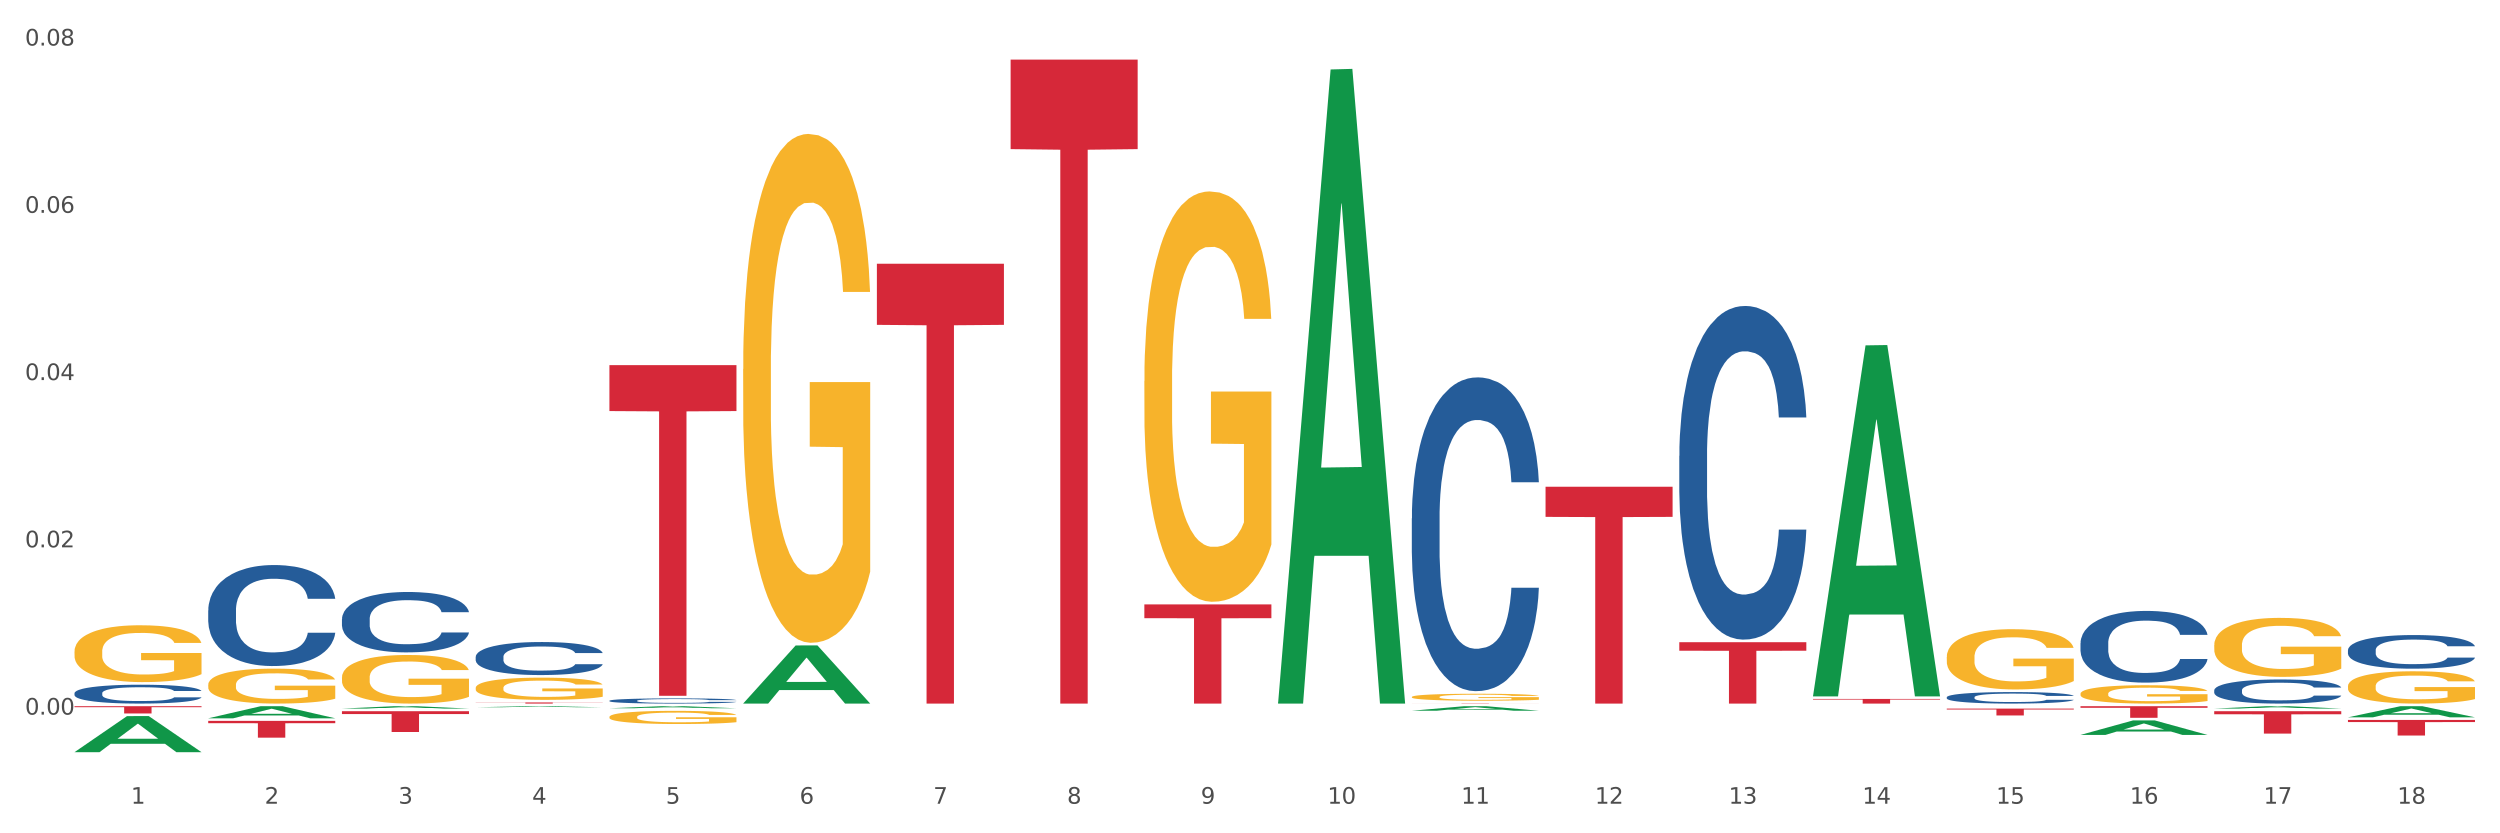 <?xml version="1.0" encoding="utf-8" standalone="no"?>
<!DOCTYPE svg PUBLIC "-//W3C//DTD SVG 1.1//EN"
  "http://www.w3.org/Graphics/SVG/1.1/DTD/svg11.dtd">
<svg xmlns:xlink="http://www.w3.org/1999/xlink" width="1080pt" height="360pt" viewBox="0 0 1080 360" xmlns="http://www.w3.org/2000/svg" version="1.1">
 <rect x="0" y="0" width="1080" height="360" fill="#333333" stroke="none"/>
 <defs>
  <style type="text/css">*{stroke-linejoin: round; stroke-linecap: butt}</style>
 </defs>
 <g id="figure_1">
  <g id="patch_1">
   <path d="M 0 360 
L 1080 360 
L 1080 0 
L 0 0 
z
" style="fill: #ffffff; stroke: #ffffff; stroke-linejoin: miter"/>
  </g>
  <g id="axes_1">
   <g id="matplotlib.axis_1">
    <g id="xtick_1">
     <g id="text_1">
      <!-- 1 -->
      <g style="fill: #4d4d4d" transform="translate(56.563 347.204) scale(0.096 -0.096)">
       <defs>
        <path id="DejaVuSans-31" d="M 794 531 
L 1825 531 
L 1825 4091 
L 703 3866 
L 703 4441 
L 1819 4666 
L 2450 4666 
L 2450 531 
L 3481 531 
L 3481 0 
L 794 0 
L 794 531 
z
" transform="scale(0.016)"/>
       </defs>
       <use xlink:href="#DejaVuSans-31"/>
      </g>
     </g>
    </g>
    <g id="xtick_2">
     <g id="text_2">
      <!-- 2 -->
      <g style="fill: #4d4d4d" transform="translate(114.336 347.204) scale(0.096 -0.096)">
       <defs>
        <path id="DejaVuSans-32" d="M 1228 531 
L 3431 531 
L 3431 0 
L 469 0 
L 469 531 
Q 828 903 1448 1529 
Q 2069 2156 2228 2338 
Q 2531 2678 2651 2914 
Q 2772 3150 2772 3378 
Q 2772 3750 2511 3984 
Q 2250 4219 1831 4219 
Q 1534 4219 1204 4116 
Q 875 4013 500 3803 
L 500 4441 
Q 881 4594 1212 4672 
Q 1544 4750 1819 4750 
Q 2544 4750 2975 4387 
Q 3406 4025 3406 3419 
Q 3406 3131 3298 2873 
Q 3191 2616 2906 2266 
Q 2828 2175 2409 1742 
Q 1991 1309 1228 531 
z
" transform="scale(0.016)"/>
       </defs>
       <use xlink:href="#DejaVuSans-32"/>
      </g>
     </g>
    </g>
    <g id="xtick_3">
     <g id="text_3">
      <!-- 3 -->
      <g style="fill: #4d4d4d" transform="translate(172.109 347.204) scale(0.096 -0.096)">
       <defs>
        <path id="DejaVuSans-33" d="M 2597 2516 
Q 3050 2419 3304 2112 
Q 3559 1806 3559 1356 
Q 3559 666 3084 287 
Q 2609 -91 1734 -91 
Q 1441 -91 1130 -33 
Q 819 25 488 141 
L 488 750 
Q 750 597 1062 519 
Q 1375 441 1716 441 
Q 2309 441 2620 675 
Q 2931 909 2931 1356 
Q 2931 1769 2642 2001 
Q 2353 2234 1838 2234 
L 1294 2234 
L 1294 2753 
L 1863 2753 
Q 2328 2753 2575 2939 
Q 2822 3125 2822 3475 
Q 2822 3834 2567 4026 
Q 2313 4219 1838 4219 
Q 1578 4219 1281 4162 
Q 984 4106 628 3988 
L 628 4550 
Q 988 4650 1302 4700 
Q 1616 4750 1894 4750 
Q 2613 4750 3031 4423 
Q 3450 4097 3450 3541 
Q 3450 3153 3228 2886 
Q 3006 2619 2597 2516 
z
" transform="scale(0.016)"/>
       </defs>
       <use xlink:href="#DejaVuSans-33"/>
      </g>
     </g>
    </g>
    <g id="xtick_4">
     <g id="text_4">
      <!-- 4 -->
      <g style="fill: #4d4d4d" transform="translate(229.882 347.204) scale(0.096 -0.096)">
       <defs>
        <path id="DejaVuSans-34" d="M 2419 4116 
L 825 1625 
L 2419 1625 
L 2419 4116 
z
M 2253 4666 
L 3047 4666 
L 3047 1625 
L 3713 1625 
L 3713 1100 
L 3047 1100 
L 3047 0 
L 2419 0 
L 2419 1100 
L 313 1100 
L 313 1709 
L 2253 4666 
z
" transform="scale(0.016)"/>
       </defs>
       <use xlink:href="#DejaVuSans-34"/>
      </g>
     </g>
    </g>
    <g id="xtick_5">
     <g id="text_5">
      <!-- 5 -->
      <g style="fill: #4d4d4d" transform="translate(287.655 347.204) scale(0.096 -0.096)">
       <defs>
        <path id="DejaVuSans-35" d="M 691 4666 
L 3169 4666 
L 3169 4134 
L 1269 4134 
L 1269 2991 
Q 1406 3038 1543 3061 
Q 1681 3084 1819 3084 
Q 2600 3084 3056 2656 
Q 3513 2228 3513 1497 
Q 3513 744 3044 326 
Q 2575 -91 1722 -91 
Q 1428 -91 1123 -41 
Q 819 9 494 109 
L 494 744 
Q 775 591 1075 516 
Q 1375 441 1709 441 
Q 2250 441 2565 725 
Q 2881 1009 2881 1497 
Q 2881 1984 2565 2268 
Q 2250 2553 1709 2553 
Q 1456 2553 1204 2497 
Q 953 2441 691 2322 
L 691 4666 
z
" transform="scale(0.016)"/>
       </defs>
       <use xlink:href="#DejaVuSans-35"/>
      </g>
     </g>
    </g>
    <g id="xtick_6">
     <g id="text_6">
      <!-- 6 -->
      <g style="fill: #4d4d4d" transform="translate(345.428 347.204) scale(0.096 -0.096)">
       <defs>
        <path id="DejaVuSans-36" d="M 2113 2584 
Q 1688 2584 1439 2293 
Q 1191 2003 1191 1497 
Q 1191 994 1439 701 
Q 1688 409 2113 409 
Q 2538 409 2786 701 
Q 3034 994 3034 1497 
Q 3034 2003 2786 2293 
Q 2538 2584 2113 2584 
z
M 3366 4563 
L 3366 3988 
Q 3128 4100 2886 4159 
Q 2644 4219 2406 4219 
Q 1781 4219 1451 3797 
Q 1122 3375 1075 2522 
Q 1259 2794 1537 2939 
Q 1816 3084 2150 3084 
Q 2853 3084 3261 2657 
Q 3669 2231 3669 1497 
Q 3669 778 3244 343 
Q 2819 -91 2113 -91 
Q 1303 -91 875 529 
Q 447 1150 447 2328 
Q 447 3434 972 4092 
Q 1497 4750 2381 4750 
Q 2619 4750 2861 4703 
Q 3103 4656 3366 4563 
z
" transform="scale(0.016)"/>
       </defs>
       <use xlink:href="#DejaVuSans-36"/>
      </g>
     </g>
    </g>
    <g id="xtick_7">
     <g id="text_7">
      <!-- 7 -->
      <g style="fill: #4d4d4d" transform="translate(403.201 347.204) scale(0.096 -0.096)">
       <defs>
        <path id="DejaVuSans-37" d="M 525 4666 
L 3525 4666 
L 3525 4397 
L 1831 0 
L 1172 0 
L 2766 4134 
L 525 4134 
L 525 4666 
z
" transform="scale(0.016)"/>
       </defs>
       <use xlink:href="#DejaVuSans-37"/>
      </g>
     </g>
    </g>
    <g id="xtick_8">
     <g id="text_8">
      <!-- 8 -->
      <g style="fill: #4d4d4d" transform="translate(460.974 347.204) scale(0.096 -0.096)">
       <defs>
        <path id="DejaVuSans-38" d="M 2034 2216 
Q 1584 2216 1326 1975 
Q 1069 1734 1069 1313 
Q 1069 891 1326 650 
Q 1584 409 2034 409 
Q 2484 409 2743 651 
Q 3003 894 3003 1313 
Q 3003 1734 2745 1975 
Q 2488 2216 2034 2216 
z
M 1403 2484 
Q 997 2584 770 2862 
Q 544 3141 544 3541 
Q 544 4100 942 4425 
Q 1341 4750 2034 4750 
Q 2731 4750 3128 4425 
Q 3525 4100 3525 3541 
Q 3525 3141 3298 2862 
Q 3072 2584 2669 2484 
Q 3125 2378 3379 2068 
Q 3634 1759 3634 1313 
Q 3634 634 3220 271 
Q 2806 -91 2034 -91 
Q 1263 -91 848 271 
Q 434 634 434 1313 
Q 434 1759 690 2068 
Q 947 2378 1403 2484 
z
M 1172 3481 
Q 1172 3119 1398 2916 
Q 1625 2713 2034 2713 
Q 2441 2713 2670 2916 
Q 2900 3119 2900 3481 
Q 2900 3844 2670 4047 
Q 2441 4250 2034 4250 
Q 1625 4250 1398 4047 
Q 1172 3844 1172 3481 
z
" transform="scale(0.016)"/>
       </defs>
       <use xlink:href="#DejaVuSans-38"/>
      </g>
     </g>
    </g>
    <g id="xtick_9">
     <g id="text_9">
      <!-- 9 -->
      <g style="fill: #4d4d4d" transform="translate(518.747 347.204) scale(0.096 -0.096)">
       <defs>
        <path id="DejaVuSans-39" d="M 703 97 
L 703 672 
Q 941 559 1184 500 
Q 1428 441 1663 441 
Q 2288 441 2617 861 
Q 2947 1281 2994 2138 
Q 2813 1869 2534 1725 
Q 2256 1581 1919 1581 
Q 1219 1581 811 2004 
Q 403 2428 403 3163 
Q 403 3881 828 4315 
Q 1253 4750 1959 4750 
Q 2769 4750 3195 4129 
Q 3622 3509 3622 2328 
Q 3622 1225 3098 567 
Q 2575 -91 1691 -91 
Q 1453 -91 1209 -44 
Q 966 3 703 97 
z
M 1959 2075 
Q 2384 2075 2632 2365 
Q 2881 2656 2881 3163 
Q 2881 3666 2632 3958 
Q 2384 4250 1959 4250 
Q 1534 4250 1286 3958 
Q 1038 3666 1038 3163 
Q 1038 2656 1286 2365 
Q 1534 2075 1959 2075 
z
" transform="scale(0.016)"/>
       </defs>
       <use xlink:href="#DejaVuSans-39"/>
      </g>
     </g>
    </g>
    <g id="xtick_10">
     <g id="text_10">
      <!-- 10 -->
      <g style="fill: #4d4d4d" transform="translate(573.466 347.204) scale(0.096 -0.096)">
       <defs>
        <path id="DejaVuSans-30" d="M 2034 4250 
Q 1547 4250 1301 3770 
Q 1056 3291 1056 2328 
Q 1056 1369 1301 889 
Q 1547 409 2034 409 
Q 2525 409 2770 889 
Q 3016 1369 3016 2328 
Q 3016 3291 2770 3770 
Q 2525 4250 2034 4250 
z
M 2034 4750 
Q 2819 4750 3233 4129 
Q 3647 3509 3647 2328 
Q 3647 1150 3233 529 
Q 2819 -91 2034 -91 
Q 1250 -91 836 529 
Q 422 1150 422 2328 
Q 422 3509 836 4129 
Q 1250 4750 2034 4750 
z
" transform="scale(0.016)"/>
       </defs>
       <use xlink:href="#DejaVuSans-31"/>
       <use xlink:href="#DejaVuSans-30" transform="translate(63.623 0)"/>
      </g>
     </g>
    </g>
    <g id="xtick_11">
     <g id="text_11">
      <!-- 11 -->
      <g style="fill: #4d4d4d" transform="translate(631.239 347.204) scale(0.096 -0.096)">
       <use xlink:href="#DejaVuSans-31"/>
       <use xlink:href="#DejaVuSans-31" transform="translate(63.623 0)"/>
      </g>
     </g>
    </g>
    <g id="xtick_12">
     <g id="text_12">
      <!-- 12 -->
      <g style="fill: #4d4d4d" transform="translate(689.012 347.204) scale(0.096 -0.096)">
       <use xlink:href="#DejaVuSans-31"/>
       <use xlink:href="#DejaVuSans-32" transform="translate(63.623 0)"/>
      </g>
     </g>
    </g>
    <g id="xtick_13">
     <g id="text_13">
      <!-- 13 -->
      <g style="fill: #4d4d4d" transform="translate(746.785 347.204) scale(0.096 -0.096)">
       <use xlink:href="#DejaVuSans-31"/>
       <use xlink:href="#DejaVuSans-33" transform="translate(63.623 0)"/>
      </g>
     </g>
    </g>
    <g id="xtick_14">
     <g id="text_14">
      <!-- 14 -->
      <g style="fill: #4d4d4d" transform="translate(804.558 347.204) scale(0.096 -0.096)">
       <use xlink:href="#DejaVuSans-31"/>
       <use xlink:href="#DejaVuSans-34" transform="translate(63.623 0)"/>
      </g>
     </g>
    </g>
    <g id="xtick_15">
     <g id="text_15">
      <!-- 15 -->
      <g style="fill: #4d4d4d" transform="translate(862.331 347.204) scale(0.096 -0.096)">
       <use xlink:href="#DejaVuSans-31"/>
       <use xlink:href="#DejaVuSans-35" transform="translate(63.623 0)"/>
      </g>
     </g>
    </g>
    <g id="xtick_16">
     <g id="text_16">
      <!-- 16 -->
      <g style="fill: #4d4d4d" transform="translate(920.104 347.204) scale(0.096 -0.096)">
       <use xlink:href="#DejaVuSans-31"/>
       <use xlink:href="#DejaVuSans-36" transform="translate(63.623 0)"/>
      </g>
     </g>
    </g>
    <g id="xtick_17">
     <g id="text_17">
      <!-- 17 -->
      <g style="fill: #4d4d4d" transform="translate(977.877 347.204) scale(0.096 -0.096)">
       <use xlink:href="#DejaVuSans-31"/>
       <use xlink:href="#DejaVuSans-37" transform="translate(63.623 0)"/>
      </g>
     </g>
    </g>
    <g id="xtick_18">
     <g id="text_18">
      <!-- 18 -->
      <g style="fill: #4d4d4d" transform="translate(1035.65 347.204) scale(0.096 -0.096)">
       <use xlink:href="#DejaVuSans-31"/>
       <use xlink:href="#DejaVuSans-38" transform="translate(63.623 0)"/>
      </g>
     </g>
    </g>
    <g id="xtick_19"/>
    <g id="xtick_20"/>
    <g id="xtick_21"/>
    <g id="xtick_22"/>
    <g id="xtick_23"/>
    <g id="xtick_24"/>
    <g id="xtick_25"/>
    <g id="xtick_26"/>
    <g id="xtick_27"/>
    <g id="xtick_28"/>
    <g id="xtick_29"/>
    <g id="xtick_30"/>
    <g id="xtick_31"/>
    <g id="xtick_32"/>
    <g id="xtick_33"/>
    <g id="xtick_34"/>
    <g id="xtick_35"/>
   </g>
   <g id="matplotlib.axis_2">
    <g id="ytick_1">
     <g id="text_19">
      <!-- 0.00 -->
      <g style="fill: #4d4d4d" transform="translate(10.8 308.713) scale(0.096 -0.096)">
       <defs>
        <path id="DejaVuSans-2e" d="M 684 794 
L 1344 794 
L 1344 0 
L 684 0 
L 684 794 
z
" transform="scale(0.016)"/>
       </defs>
       <use xlink:href="#DejaVuSans-30"/>
       <use xlink:href="#DejaVuSans-2e" transform="translate(63.623 0)"/>
       <use xlink:href="#DejaVuSans-30" transform="translate(95.41 0)"/>
       <use xlink:href="#DejaVuSans-30" transform="translate(159.033 0)"/>
      </g>
     </g>
    </g>
    <g id="ytick_2">
     <g id="text_20">
      <!-- 0.02 -->
      <g style="fill: #4d4d4d" transform="translate(10.8 236.454) scale(0.096 -0.096)">
       <use xlink:href="#DejaVuSans-30"/>
       <use xlink:href="#DejaVuSans-2e" transform="translate(63.623 0)"/>
       <use xlink:href="#DejaVuSans-30" transform="translate(95.41 0)"/>
       <use xlink:href="#DejaVuSans-32" transform="translate(159.033 0)"/>
      </g>
     </g>
    </g>
    <g id="ytick_3">
     <g id="text_21">
      <!-- 0.04 -->
      <g style="fill: #4d4d4d" transform="translate(10.8 164.194) scale(0.096 -0.096)">
       <use xlink:href="#DejaVuSans-30"/>
       <use xlink:href="#DejaVuSans-2e" transform="translate(63.623 0)"/>
       <use xlink:href="#DejaVuSans-30" transform="translate(95.41 0)"/>
       <use xlink:href="#DejaVuSans-34" transform="translate(159.033 0)"/>
      </g>
     </g>
    </g>
    <g id="ytick_4">
     <g id="text_22">
      <!-- 0.06 -->
      <g style="fill: #4d4d4d" transform="translate(10.8 91.935) scale(0.096 -0.096)">
       <use xlink:href="#DejaVuSans-30"/>
       <use xlink:href="#DejaVuSans-2e" transform="translate(63.623 0)"/>
       <use xlink:href="#DejaVuSans-30" transform="translate(95.41 0)"/>
       <use xlink:href="#DejaVuSans-36" transform="translate(159.033 0)"/>
      </g>
     </g>
    </g>
    <g id="ytick_5">
     <g id="text_23">
      <!-- 0.08 -->
      <g style="fill: #4d4d4d" transform="translate(10.8 19.675) scale(0.096 -0.096)">
       <use xlink:href="#DejaVuSans-30"/>
       <use xlink:href="#DejaVuSans-2e" transform="translate(63.623 0)"/>
       <use xlink:href="#DejaVuSans-30" transform="translate(95.41 0)"/>
       <use xlink:href="#DejaVuSans-38" transform="translate(159.033 0)"/>
      </g>
     </g>
    </g>
    <g id="ytick_6"/>
    <g id="ytick_7"/>
    <g id="ytick_8"/>
    <g id="ytick_9"/>
   </g>
   <g id="PolyCollection_1">
    <path d="M 32.175 324.92 
L 32.232 324.906 
L 54.864 309.36 
L 64.257 309.345 
L 87.059 324.95 
L 76.196 324.95 
L 71.273 321.316 
L 47.905 321.316 
L 47.735 321.374 
L 42.982 324.95 
L 32.175 324.95 
L 32.175 324.92 
L 50.847 319.147 
L 68.331 319.133 
L 59.674 312.671 
L 59.561 312.642 
L 59.447 312.686 
L 50.79 319.133 
L 50.847 319.147 
L 32.175 324.92 
z
" clip-path="url(#p08f05f04d6)" style="fill: #109648"/>
    <path d="M 552.132 303.434 
L 552.188 303.176 
L 574.821 30.008 
L 584.214 29.75 
L 607.016 303.949 
L 596.152 303.949 
L 591.23 240.098 
L 567.862 240.098 
L 567.692 241.128 
L 562.939 303.949 
L 552.132 303.949 
L 552.132 303.434 
L 570.804 201.993 
L 588.288 201.736 
L 579.631 88.195 
L 579.517 87.68 
L 579.404 88.452 
L 570.747 201.736 
L 570.804 201.993 
L 552.132 303.434 
z
" clip-path="url(#p08f05f04d6)" style="fill: #109648"/>
    <path d="M 609.905 307.032 
L 609.961 307.031 
L 632.594 305.068 
L 641.987 305.066 
L 664.789 307.036 
L 653.925 307.036 
L 649.003 306.577 
L 625.635 306.577 
L 625.465 306.585 
L 620.712 307.036 
L 609.905 307.036 
L 609.905 307.032 
L 628.577 306.304 
L 646.061 306.302 
L 637.404 305.486 
L 637.29 305.482 
L 637.177 305.488 
L 628.52 306.302 
L 628.577 306.304 
L 609.905 307.032 
z
" clip-path="url(#p08f05f04d6)" style="fill: #109648"/>
    <path d="M 783.224 300.547 
L 783.28 300.404 
L 805.913 149.198 
L 815.306 149.055 
L 838.108 300.832 
L 827.244 300.832 
L 822.322 265.489 
L 798.953 265.489 
L 798.784 266.059 
L 794.031 300.832 
L 783.224 300.832 
L 783.224 300.547 
L 801.896 244.397 
L 819.38 244.254 
L 810.722 181.406 
L 810.609 181.121 
L 810.496 181.548 
L 801.839 244.254 
L 801.896 244.397 
L 783.224 300.547 
z
" clip-path="url(#p08f05f04d6)" style="fill: #109648"/>
    <path d="M 321.04 303.902 
L 321.096 303.878 
L 343.729 278.832 
L 353.122 278.809 
L 375.924 303.949 
L 365.061 303.949 
L 360.138 298.095 
L 336.77 298.095 
L 336.6 298.189 
L 331.847 303.949 
L 321.04 303.949 
L 321.04 303.902 
L 339.712 294.601 
L 357.196 294.577 
L 348.539 284.167 
L 348.425 284.12 
L 348.312 284.191 
L 339.655 294.577 
L 339.712 294.601 
L 321.04 303.902 
z
" clip-path="url(#p08f05f04d6)" style="fill: #109648"/>
    <path d="M 1014.316 309.879 
L 1014.372 309.875 
L 1037.005 305.071 
L 1046.398 305.066 
L 1069.2 309.888 
L 1058.336 309.888 
L 1053.414 308.765 
L 1030.045 308.765 
L 1029.876 308.783 
L 1025.123 309.888 
L 1014.316 309.888 
L 1014.316 309.879 
L 1032.988 308.095 
L 1050.471 308.091 
L 1041.814 306.094 
L 1041.701 306.085 
L 1041.588 306.098 
L 1032.931 308.091 
L 1032.988 308.095 
L 1014.316 309.879 
z
" clip-path="url(#p08f05f04d6)" style="fill: #109648"/>
    <path d="M 956.543 306.106 
L 956.599 306.105 
L 979.232 305.067 
L 988.625 305.066 
L 1011.427 306.108 
L 1000.563 306.108 
L 995.641 305.865 
L 972.272 305.865 
L 972.103 305.869 
L 967.35 306.108 
L 956.543 306.108 
L 956.543 306.106 
L 975.215 305.72 
L 992.698 305.719 
L 984.041 305.288 
L 983.928 305.286 
L 983.815 305.289 
L 975.158 305.719 
L 975.215 305.72 
L 956.543 306.106 
z
" clip-path="url(#p08f05f04d6)" style="fill: #109648"/>
    <path d="M 898.77 317.475 
L 898.826 317.469 
L 921.459 311.22 
L 930.852 311.214 
L 953.654 317.487 
L 942.79 317.487 
L 937.868 316.026 
L 914.499 316.026 
L 914.33 316.05 
L 909.577 317.487 
L 898.77 317.487 
L 898.77 317.475 
L 917.442 315.154 
L 934.925 315.148 
L 926.268 312.551 
L 926.155 312.539 
L 926.042 312.557 
L 917.385 315.148 
L 917.442 315.154 
L 898.77 317.475 
z
" clip-path="url(#p08f05f04d6)" style="fill: #109648"/>
    <path d="M 263.267 309.717 
L 263.332 309.712 
L 263.332 309.525 
L 263.461 309.363 
L 264.109 308.973 
L 265.081 308.651 
L 265.794 308.48 
L 266.507 308.339 
L 267.349 308.199 
L 268.386 308.053 
L 270.265 307.84 
L 271.432 307.731 
L 272.857 307.616 
L 275.449 307.45 
L 277.328 307.356 
L 279.272 307.279 
L 282.447 307.185 
L 284.521 307.143 
L 286.724 307.112 
L 289.381 307.091 
L 291.389 307.086 
L 295.796 307.102 
L 299.554 307.149 
L 301.368 307.185 
L 303.701 307.247 
L 304.932 307.289 
L 306.941 307.372 
L 309.015 307.481 
L 310.44 307.575 
L 312.579 307.752 
L 314.199 307.928 
L 315.689 308.147 
L 316.466 308.298 
L 317.05 308.438 
L 317.568 308.599 
L 318.086 308.854 
L 306.423 308.854 
L 305.969 308.672 
L 305.256 308.5 
L 304.22 308.334 
L 303.312 308.23 
L 301.757 308.1 
L 300.332 308.017 
L 298.841 307.954 
L 297.027 307.902 
L 295.601 307.876 
L 293.593 307.856 
L 289.64 307.861 
L 286.983 307.902 
L 285.169 307.954 
L 284.002 308.001 
L 282.966 308.053 
L 281.799 308.126 
L 280.439 308.235 
L 279.467 308.334 
L 278.495 308.459 
L 277.717 308.584 
L 277.004 308.729 
L 276.421 308.885 
L 275.967 309.046 
L 275.579 309.244 
L 275.255 309.571 
L 275.255 310.284 
L 275.384 310.445 
L 275.708 310.658 
L 276.097 310.819 
L 276.745 311.012 
L 277.328 311.142 
L 278.43 311.329 
L 279.661 311.485 
L 280.633 311.584 
L 281.605 311.667 
L 283.29 311.781 
L 285.169 311.875 
L 286.789 311.932 
L 288.992 311.984 
L 290.482 312.005 
L 291.778 312.015 
L 294.953 312.015 
L 297.221 311.999 
L 299.748 311.963 
L 301.692 311.916 
L 303.312 311.859 
L 305.127 311.766 
L 306.293 311.677 
L 306.293 310.59 
L 292.037 310.585 
L 292.037 309.863 
L 318.151 309.863 
L 318.151 311.984 
L 317.05 312.093 
L 315.819 312.192 
L 314.523 312.28 
L 312.579 312.389 
L 310.246 312.493 
L 308.172 312.566 
L 305.969 312.629 
L 303.377 312.686 
L 300.008 312.738 
L 297.934 312.759 
L 295.342 312.774 
L 292.297 312.779 
L 289.64 312.769 
L 287.048 312.743 
L 284.326 312.696 
L 281.67 312.629 
L 279.661 312.561 
L 277.652 312.478 
L 275.514 312.369 
L 273.829 312.265 
L 272.533 312.171 
L 271.108 312.051 
L 269.552 311.895 
L 268.386 311.755 
L 267.349 311.61 
L 266.248 311.422 
L 265.47 311.261 
L 264.692 311.058 
L 264.239 310.908 
L 263.721 310.674 
L 263.332 310.346 
L 263.267 309.717 
z
" clip-path="url(#p08f05f04d6)" style="fill: #f7b32b"/>
    <path d="M 321.04 159.437 
L 321.105 159.236 
L 321.105 152.009 
L 321.234 145.785 
L 321.882 130.727 
L 322.854 118.279 
L 323.567 111.654 
L 324.28 106.233 
L 325.122 100.812 
L 326.159 95.19 
L 328.038 86.959 
L 329.205 82.743 
L 330.63 78.326 
L 333.222 71.901 
L 335.101 68.287 
L 337.045 65.275 
L 340.22 61.662 
L 342.294 60.055 
L 344.497 58.851 
L 347.154 58.048 
L 349.162 57.847 
L 353.569 58.449 
L 357.327 60.256 
L 359.141 61.662 
L 361.474 64.071 
L 362.705 65.677 
L 364.714 68.889 
L 366.788 73.106 
L 368.213 76.719 
L 370.352 83.546 
L 371.972 90.372 
L 373.462 98.804 
L 374.239 104.627 
L 374.823 110.047 
L 375.341 116.271 
L 375.859 126.109 
L 364.196 126.109 
L 363.742 119.082 
L 363.029 112.457 
L 361.993 106.032 
L 361.085 102.017 
L 359.53 96.997 
L 358.105 93.785 
L 356.614 91.376 
L 354.8 89.368 
L 353.374 88.364 
L 351.366 87.561 
L 347.413 87.762 
L 344.756 89.368 
L 342.942 91.376 
L 341.775 93.183 
L 340.739 95.19 
L 339.572 98.001 
L 338.212 102.217 
L 337.24 106.032 
L 336.268 110.851 
L 335.49 115.669 
L 334.777 121.291 
L 334.194 127.314 
L 333.74 133.538 
L 333.352 141.167 
L 333.028 153.816 
L 333.028 181.321 
L 333.157 187.545 
L 333.481 195.777 
L 333.87 202.001 
L 334.518 209.429 
L 335.101 214.448 
L 336.203 221.676 
L 337.434 227.699 
L 338.406 231.514 
L 339.378 234.726 
L 341.063 239.143 
L 342.942 242.757 
L 344.562 244.966 
L 346.765 246.973 
L 348.255 247.776 
L 349.551 248.178 
L 352.726 248.178 
L 354.994 247.576 
L 357.521 246.17 
L 359.465 244.363 
L 361.085 242.155 
L 362.9 238.541 
L 364.066 235.128 
L 364.066 193.167 
L 349.81 192.966 
L 349.81 165.059 
L 375.924 165.059 
L 375.924 246.973 
L 374.823 251.19 
L 373.591 255.004 
L 372.296 258.417 
L 370.352 262.633 
L 368.019 266.649 
L 365.945 269.46 
L 363.742 271.869 
L 361.15 274.077 
L 357.781 276.085 
L 355.707 276.888 
L 353.115 277.491 
L 350.07 277.691 
L 347.413 277.29 
L 344.821 276.286 
L 342.099 274.479 
L 339.443 271.869 
L 337.434 269.259 
L 335.425 266.047 
L 333.287 261.83 
L 331.602 257.815 
L 330.306 254.201 
L 328.881 249.583 
L 327.325 243.56 
L 326.159 238.139 
L 325.122 232.518 
L 324.021 225.29 
L 323.243 219.066 
L 322.465 211.236 
L 322.012 205.414 
L 321.493 196.379 
L 321.105 183.73 
L 321.04 159.437 
z
" clip-path="url(#p08f05f04d6)" style="fill: #f7b32b"/>
    <path d="M 494.359 164.615 
L 494.424 164.453 
L 494.424 158.624 
L 494.553 153.605 
L 495.201 141.462 
L 496.173 131.424 
L 496.886 126.081 
L 497.599 121.71 
L 498.441 117.338 
L 499.478 112.805 
L 501.357 106.167 
L 502.523 102.767 
L 503.949 99.205 
L 506.541 94.024 
L 508.42 91.11 
L 510.364 88.681 
L 513.539 85.767 
L 515.613 84.472 
L 517.816 83.5 
L 520.473 82.853 
L 522.481 82.691 
L 526.888 83.176 
L 530.646 84.634 
L 532.46 85.767 
L 534.793 87.71 
L 536.024 89.005 
L 538.033 91.596 
L 540.107 94.996 
L 541.532 97.91 
L 543.671 103.415 
L 545.29 108.919 
L 546.781 115.719 
L 547.558 120.415 
L 548.142 124.786 
L 548.66 129.805 
L 549.178 137.739 
L 537.515 137.739 
L 537.061 132.072 
L 536.348 126.729 
L 535.311 121.548 
L 534.404 118.31 
L 532.849 114.262 
L 531.424 111.672 
L 529.933 109.729 
L 528.119 108.11 
L 526.693 107.3 
L 524.685 106.653 
L 520.732 106.815 
L 518.075 108.11 
L 516.261 109.729 
L 515.094 111.186 
L 514.058 112.805 
L 512.891 115.072 
L 511.53 118.472 
L 510.558 121.548 
L 509.586 125.434 
L 508.809 129.319 
L 508.096 133.853 
L 507.513 138.71 
L 507.059 143.729 
L 506.671 149.881 
L 506.347 160.081 
L 506.347 182.262 
L 506.476 187.282 
L 506.8 193.92 
L 507.189 198.939 
L 507.837 204.929 
L 508.42 208.977 
L 509.522 214.805 
L 510.753 219.663 
L 511.725 222.739 
L 512.697 225.329 
L 514.382 228.891 
L 516.261 231.805 
L 517.881 233.586 
L 520.084 235.205 
L 521.574 235.853 
L 522.87 236.177 
L 526.045 236.177 
L 528.313 235.691 
L 530.84 234.558 
L 532.784 233.101 
L 534.404 231.32 
L 536.219 228.405 
L 537.385 225.653 
L 537.385 191.815 
L 523.129 191.653 
L 523.129 169.148 
L 549.243 169.148 
L 549.243 235.205 
L 548.142 238.605 
L 546.91 241.682 
L 545.614 244.434 
L 543.671 247.834 
L 541.338 251.072 
L 539.264 253.339 
L 537.061 255.282 
L 534.469 257.063 
L 531.1 258.682 
L 529.026 259.329 
L 526.434 259.815 
L 523.389 259.977 
L 520.732 259.653 
L 518.14 258.844 
L 515.418 257.387 
L 512.762 255.282 
L 510.753 253.177 
L 508.744 250.586 
L 506.606 247.186 
L 504.921 243.948 
L 503.625 241.034 
L 502.199 237.31 
L 500.644 232.453 
L 499.478 228.082 
L 498.441 223.548 
L 497.34 217.72 
L 496.562 212.701 
L 495.784 206.386 
L 495.331 201.691 
L 494.812 194.405 
L 494.424 184.205 
L 494.359 164.615 
z
" clip-path="url(#p08f05f04d6)" style="fill: #f7b32b"/>
    <path d="M 609.905 301.094 
L 609.97 301.091 
L 609.97 300.992 
L 610.099 300.907 
L 610.747 300.7 
L 611.719 300.529 
L 612.432 300.438 
L 613.145 300.364 
L 613.987 300.29 
L 615.024 300.213 
L 616.903 300.1 
L 618.069 300.042 
L 619.495 299.981 
L 622.087 299.893 
L 623.966 299.844 
L 625.91 299.802 
L 629.085 299.753 
L 631.159 299.731 
L 633.362 299.714 
L 636.019 299.703 
L 638.027 299.7 
L 642.434 299.709 
L 646.192 299.733 
L 648.006 299.753 
L 650.339 299.786 
L 651.57 299.808 
L 653.579 299.852 
L 655.653 299.91 
L 657.078 299.959 
L 659.216 300.053 
L 660.836 300.146 
L 662.327 300.262 
L 663.104 300.342 
L 663.688 300.416 
L 664.206 300.502 
L 664.724 300.637 
L 653.061 300.637 
L 652.607 300.54 
L 651.894 300.449 
L 650.857 300.361 
L 649.95 300.306 
L 648.395 300.237 
L 646.97 300.193 
L 645.479 300.16 
L 643.665 300.133 
L 642.239 300.119 
L 640.231 300.108 
L 636.278 300.111 
L 633.621 300.133 
L 631.807 300.16 
L 630.64 300.185 
L 629.604 300.213 
L 628.437 300.251 
L 627.076 300.309 
L 626.104 300.361 
L 625.132 300.427 
L 624.355 300.493 
L 623.642 300.571 
L 623.059 300.653 
L 622.605 300.739 
L 622.217 300.843 
L 621.893 301.017 
L 621.893 301.394 
L 622.022 301.479 
L 622.346 301.592 
L 622.735 301.678 
L 623.383 301.78 
L 623.966 301.848 
L 625.068 301.948 
L 626.299 302.03 
L 627.271 302.082 
L 628.243 302.127 
L 629.928 302.187 
L 631.807 302.237 
L 633.427 302.267 
L 635.63 302.295 
L 637.12 302.306 
L 638.416 302.311 
L 641.591 302.311 
L 643.859 302.303 
L 646.386 302.284 
L 648.33 302.259 
L 649.95 302.228 
L 651.765 302.179 
L 652.931 302.132 
L 652.931 301.556 
L 638.675 301.554 
L 638.675 301.171 
L 664.789 301.171 
L 664.789 302.295 
L 663.688 302.352 
L 662.456 302.405 
L 661.16 302.452 
L 659.216 302.509 
L 656.884 302.564 
L 654.81 302.603 
L 652.607 302.636 
L 650.015 302.666 
L 646.646 302.694 
L 644.572 302.705 
L 641.98 302.713 
L 638.935 302.716 
L 636.278 302.71 
L 633.686 302.697 
L 630.964 302.672 
L 628.308 302.636 
L 626.299 302.6 
L 624.29 302.556 
L 622.152 302.498 
L 620.467 302.443 
L 619.171 302.394 
L 617.745 302.33 
L 616.19 302.248 
L 615.024 302.173 
L 613.987 302.096 
L 612.886 301.997 
L 612.108 301.912 
L 611.33 301.804 
L 610.877 301.724 
L 610.358 301.601 
L 609.97 301.427 
L 609.905 301.094 
z
" clip-path="url(#p08f05f04d6)" style="fill: #f7b32b"/>
    <path d="M 32.175 281.461 
L 32.24 281.439 
L 32.24 280.631 
L 32.369 279.936 
L 33.017 278.254 
L 33.989 276.863 
L 34.702 276.123 
L 35.415 275.517 
L 36.257 274.912 
L 37.294 274.284 
L 39.173 273.364 
L 40.34 272.893 
L 41.765 272.399 
L 44.357 271.682 
L 46.236 271.278 
L 48.18 270.942 
L 51.355 270.538 
L 53.429 270.358 
L 55.632 270.224 
L 58.289 270.134 
L 60.298 270.112 
L 64.704 270.179 
L 68.462 270.381 
L 70.277 270.538 
L 72.609 270.807 
L 73.84 270.986 
L 75.849 271.345 
L 77.923 271.816 
L 79.348 272.22 
L 81.487 272.983 
L 83.107 273.745 
L 84.597 274.687 
L 85.375 275.338 
L 85.958 275.943 
L 86.476 276.639 
L 86.995 277.738 
L 75.331 277.738 
L 74.877 276.953 
L 74.164 276.213 
L 73.128 275.495 
L 72.22 275.046 
L 70.665 274.486 
L 69.24 274.127 
L 67.749 273.857 
L 65.935 273.633 
L 64.509 273.521 
L 62.501 273.431 
L 58.548 273.454 
L 55.891 273.633 
L 54.077 273.857 
L 52.911 274.059 
L 51.874 274.284 
L 50.707 274.598 
L 49.347 275.069 
L 48.375 275.495 
L 47.403 276.033 
L 46.625 276.572 
L 45.912 277.2 
L 45.329 277.872 
L 44.876 278.568 
L 44.487 279.42 
L 44.163 280.833 
L 44.163 283.906 
L 44.292 284.602 
L 44.616 285.521 
L 45.005 286.217 
L 45.653 287.046 
L 46.236 287.607 
L 47.338 288.415 
L 48.569 289.088 
L 49.541 289.514 
L 50.513 289.873 
L 52.198 290.366 
L 54.077 290.77 
L 55.697 291.017 
L 57.9 291.241 
L 59.39 291.331 
L 60.686 291.375 
L 63.861 291.375 
L 66.129 291.308 
L 68.657 291.151 
L 70.601 290.949 
L 72.22 290.703 
L 74.035 290.299 
L 75.201 289.918 
L 75.201 285.23 
L 60.946 285.207 
L 60.946 282.089 
L 87.059 282.089 
L 87.059 291.241 
L 85.958 291.712 
L 84.727 292.138 
L 83.431 292.519 
L 81.487 292.99 
L 79.154 293.439 
L 77.08 293.753 
L 74.877 294.022 
L 72.285 294.269 
L 68.916 294.493 
L 66.842 294.583 
L 64.25 294.65 
L 61.205 294.673 
L 58.548 294.628 
L 55.956 294.516 
L 53.235 294.314 
L 50.578 294.022 
L 48.569 293.731 
L 46.56 293.372 
L 44.422 292.901 
L 42.737 292.452 
L 41.441 292.048 
L 40.016 291.533 
L 38.46 290.86 
L 37.294 290.254 
L 36.257 289.626 
L 35.156 288.818 
L 34.378 288.123 
L 33.601 287.248 
L 33.147 286.598 
L 32.629 285.588 
L 32.24 284.175 
L 32.175 281.461 
z
" clip-path="url(#p08f05f04d6)" style="fill: #f7b32b"/>
    <path d="M 89.948 295.827 
L 90.013 295.813 
L 90.013 295.316 
L 90.142 294.889 
L 90.79 293.855 
L 91.762 293 
L 92.475 292.545 
L 93.188 292.172 
L 94.03 291.8 
L 95.067 291.414 
L 96.946 290.849 
L 98.113 290.559 
L 99.538 290.256 
L 102.13 289.814 
L 104.009 289.566 
L 105.953 289.359 
L 109.128 289.111 
L 111.202 289.001 
L 113.405 288.918 
L 116.062 288.863 
L 118.071 288.849 
L 122.477 288.89 
L 126.235 289.015 
L 128.049 289.111 
L 130.382 289.277 
L 131.613 289.387 
L 133.622 289.607 
L 135.696 289.897 
L 137.121 290.145 
L 139.26 290.614 
L 140.88 291.083 
L 142.37 291.662 
L 143.148 292.062 
L 143.731 292.434 
L 144.249 292.862 
L 144.768 293.538 
L 133.104 293.538 
L 132.65 293.055 
L 131.937 292.6 
L 130.901 292.159 
L 129.993 291.883 
L 128.438 291.538 
L 127.013 291.317 
L 125.522 291.152 
L 123.708 291.014 
L 122.282 290.945 
L 120.274 290.89 
L 116.321 290.904 
L 113.664 291.014 
L 111.85 291.152 
L 110.684 291.276 
L 109.647 291.414 
L 108.48 291.607 
L 107.12 291.897 
L 106.148 292.159 
L 105.176 292.49 
L 104.398 292.82 
L 103.685 293.207 
L 103.102 293.62 
L 102.648 294.048 
L 102.26 294.572 
L 101.936 295.441 
L 101.936 297.33 
L 102.065 297.757 
L 102.389 298.323 
L 102.778 298.75 
L 103.426 299.26 
L 104.009 299.605 
L 105.111 300.101 
L 106.342 300.515 
L 107.314 300.777 
L 108.286 300.998 
L 109.971 301.301 
L 111.85 301.549 
L 113.47 301.701 
L 115.673 301.839 
L 117.163 301.894 
L 118.459 301.922 
L 121.634 301.922 
L 123.902 301.88 
L 126.43 301.784 
L 128.373 301.66 
L 129.993 301.508 
L 131.808 301.26 
L 132.974 301.025 
L 132.974 298.143 
L 118.719 298.13 
L 118.719 296.213 
L 144.832 296.213 
L 144.832 301.839 
L 143.731 302.129 
L 142.5 302.391 
L 141.204 302.625 
L 139.26 302.915 
L 136.927 303.19 
L 134.853 303.383 
L 132.65 303.549 
L 130.058 303.701 
L 126.689 303.838 
L 124.615 303.894 
L 122.023 303.935 
L 118.978 303.949 
L 116.321 303.921 
L 113.729 303.852 
L 111.007 303.728 
L 108.351 303.549 
L 106.342 303.37 
L 104.333 303.149 
L 102.195 302.859 
L 100.51 302.584 
L 99.214 302.335 
L 97.789 302.018 
L 96.233 301.605 
L 95.067 301.232 
L 94.03 300.846 
L 92.929 300.35 
L 92.151 299.922 
L 91.374 299.384 
L 90.92 298.984 
L 90.402 298.364 
L 90.013 297.495 
L 89.948 295.827 
z
" clip-path="url(#p08f05f04d6)" style="fill: #f7b32b"/>
    <path d="M 147.721 292.653 
L 147.786 292.634 
L 147.786 291.944 
L 147.915 291.349 
L 148.563 289.911 
L 149.535 288.722 
L 150.248 288.089 
L 150.961 287.571 
L 151.803 287.053 
L 152.84 286.516 
L 154.719 285.73 
L 155.886 285.327 
L 157.311 284.905 
L 159.903 284.292 
L 161.782 283.946 
L 163.726 283.659 
L 166.901 283.314 
L 168.975 283.16 
L 171.178 283.045 
L 173.835 282.968 
L 175.844 282.949 
L 180.25 283.007 
L 184.008 283.179 
L 185.822 283.314 
L 188.155 283.544 
L 189.386 283.697 
L 191.395 284.004 
L 193.469 284.407 
L 194.894 284.752 
L 197.033 285.404 
L 198.653 286.056 
L 200.143 286.861 
L 200.921 287.418 
L 201.504 287.935 
L 202.022 288.53 
L 202.54 289.47 
L 190.877 289.47 
L 190.423 288.798 
L 189.71 288.166 
L 188.674 287.552 
L 187.766 287.168 
L 186.211 286.689 
L 184.786 286.382 
L 183.295 286.152 
L 181.481 285.96 
L 180.055 285.864 
L 178.047 285.787 
L 174.094 285.807 
L 171.437 285.96 
L 169.623 286.152 
L 168.456 286.324 
L 167.42 286.516 
L 166.253 286.785 
L 164.893 287.187 
L 163.921 287.552 
L 162.949 288.012 
L 162.171 288.472 
L 161.458 289.009 
L 160.875 289.585 
L 160.421 290.179 
L 160.033 290.908 
L 159.709 292.116 
L 159.709 294.743 
L 159.838 295.338 
L 160.162 296.124 
L 160.551 296.719 
L 161.199 297.428 
L 161.782 297.908 
L 162.884 298.598 
L 164.115 299.174 
L 165.087 299.538 
L 166.059 299.845 
L 167.744 300.267 
L 169.623 300.612 
L 171.243 300.823 
L 173.446 301.015 
L 174.936 301.091 
L 176.232 301.13 
L 179.407 301.13 
L 181.675 301.072 
L 184.203 300.938 
L 186.146 300.765 
L 187.766 300.554 
L 189.581 300.209 
L 190.747 299.883 
L 190.747 295.875 
L 176.491 295.856 
L 176.491 293.19 
L 202.605 293.19 
L 202.605 301.015 
L 201.504 301.417 
L 200.273 301.782 
L 198.977 302.108 
L 197.033 302.51 
L 194.7 302.894 
L 192.626 303.163 
L 190.423 303.393 
L 187.831 303.604 
L 184.462 303.795 
L 182.388 303.872 
L 179.796 303.93 
L 176.751 303.949 
L 174.094 303.91 
L 171.502 303.815 
L 168.78 303.642 
L 166.124 303.393 
L 164.115 303.143 
L 162.106 302.836 
L 159.968 302.434 
L 158.283 302.05 
L 156.987 301.705 
L 155.562 301.264 
L 154.006 300.689 
L 152.84 300.171 
L 151.803 299.634 
L 150.702 298.943 
L 149.924 298.349 
L 149.147 297.601 
L 148.693 297.045 
L 148.175 296.182 
L 147.786 294.974 
L 147.721 292.653 
z
" clip-path="url(#p08f05f04d6)" style="fill: #f7b32b"/>
    <path d="M 205.494 297.175 
L 205.559 297.167 
L 205.559 296.851 
L 205.688 296.58 
L 206.336 295.923 
L 207.308 295.379 
L 208.021 295.09 
L 208.734 294.854 
L 209.576 294.617 
L 210.613 294.372 
L 212.492 294.013 
L 213.659 293.829 
L 215.084 293.636 
L 217.676 293.356 
L 219.555 293.198 
L 221.499 293.066 
L 224.674 292.909 
L 226.748 292.839 
L 228.951 292.786 
L 231.608 292.751 
L 233.616 292.742 
L 238.023 292.769 
L 241.781 292.847 
L 243.595 292.909 
L 245.928 293.014 
L 247.159 293.084 
L 249.168 293.224 
L 251.242 293.408 
L 252.667 293.566 
L 254.806 293.864 
L 256.426 294.162 
L 257.916 294.53 
L 258.694 294.784 
L 259.277 295.02 
L 259.795 295.292 
L 260.313 295.721 
L 248.65 295.721 
L 248.196 295.414 
L 247.483 295.125 
L 246.447 294.845 
L 245.539 294.67 
L 243.984 294.451 
L 242.559 294.311 
L 241.068 294.205 
L 239.254 294.118 
L 237.828 294.074 
L 235.82 294.039 
L 231.867 294.048 
L 229.21 294.118 
L 227.396 294.205 
L 226.229 294.284 
L 225.193 294.372 
L 224.026 294.495 
L 222.666 294.679 
L 221.694 294.845 
L 220.722 295.055 
L 219.944 295.266 
L 219.231 295.511 
L 218.648 295.774 
L 218.194 296.045 
L 217.806 296.378 
L 217.482 296.93 
L 217.482 298.13 
L 217.611 298.402 
L 217.935 298.761 
L 218.324 299.033 
L 218.972 299.357 
L 219.555 299.576 
L 220.657 299.891 
L 221.888 300.154 
L 222.86 300.321 
L 223.832 300.461 
L 225.517 300.654 
L 227.396 300.811 
L 229.016 300.908 
L 231.219 300.995 
L 232.709 301.03 
L 234.005 301.048 
L 237.18 301.048 
L 239.448 301.022 
L 241.975 300.96 
L 243.919 300.881 
L 245.539 300.785 
L 247.354 300.627 
L 248.52 300.478 
L 248.52 298.647 
L 234.264 298.639 
L 234.264 297.421 
L 260.378 297.421 
L 260.378 300.995 
L 259.277 301.179 
L 258.046 301.346 
L 256.75 301.495 
L 254.806 301.679 
L 252.473 301.854 
L 250.399 301.977 
L 248.196 302.082 
L 245.604 302.178 
L 242.235 302.266 
L 240.161 302.301 
L 237.569 302.327 
L 234.524 302.336 
L 231.867 302.318 
L 229.275 302.274 
L 226.553 302.196 
L 223.897 302.082 
L 221.888 301.968 
L 219.879 301.828 
L 217.741 301.644 
L 216.056 301.468 
L 214.76 301.311 
L 213.335 301.109 
L 211.779 300.846 
L 210.613 300.61 
L 209.576 300.365 
L 208.475 300.049 
L 207.697 299.778 
L 206.92 299.436 
L 206.466 299.182 
L 205.948 298.788 
L 205.559 298.236 
L 205.494 297.175 
z
" clip-path="url(#p08f05f04d6)" style="fill: #f7b32b"/>
    <path d="M 609.905 303.833 
L 664.789 303.833 
L 664.789 303.849 
L 643.2 303.849 
L 643.2 303.949 
L 631.364 303.949 
L 631.364 303.849 
L 609.905 303.849 
L 609.905 303.833 
L 609.905 303.833 
z
" clip-path="url(#p08f05f04d6)" style="fill: #d62839"/>
    <path d="M 667.678 210.271 
L 722.562 210.271 
L 722.562 223.289 
L 700.973 223.377 
L 700.973 303.949 
L 689.137 303.949 
L 689.137 223.377 
L 667.678 223.289 
L 667.678 210.359 
L 667.678 210.271 
z
" clip-path="url(#p08f05f04d6)" style="fill: #d62839"/>
    <path d="M 725.451 277.434 
L 780.335 277.434 
L 780.335 281.119 
L 758.746 281.144 
L 758.746 303.949 
L 746.91 303.949 
L 746.91 281.144 
L 725.451 281.119 
L 725.451 277.459 
L 725.451 277.434 
z
" clip-path="url(#p08f05f04d6)" style="fill: #d62839"/>
    <path d="M 783.224 301.949 
L 838.108 301.949 
L 838.108 302.227 
L 816.519 302.229 
L 816.519 303.949 
L 804.683 303.949 
L 804.683 302.229 
L 783.224 302.227 
L 783.224 301.951 
L 783.224 301.949 
z
" clip-path="url(#p08f05f04d6)" style="fill: #d62839"/>
    <path d="M 840.997 306.109 
L 895.881 306.109 
L 895.881 306.523 
L 874.291 306.526 
L 874.291 309.089 
L 862.456 309.089 
L 862.456 306.526 
L 840.997 306.523 
L 840.997 306.112 
L 840.997 306.109 
z
" clip-path="url(#p08f05f04d6)" style="fill: #d62839"/>
    <path d="M 898.77 305.066 
L 953.654 305.066 
L 953.654 305.765 
L 932.064 305.77 
L 932.064 310.097 
L 920.229 310.097 
L 920.229 305.77 
L 898.77 305.765 
L 898.77 305.071 
L 898.77 305.066 
z
" clip-path="url(#p08f05f04d6)" style="fill: #d62839"/>
    <path d="M 956.543 307.225 
L 1011.427 307.225 
L 1011.427 308.571 
L 989.837 308.58 
L 989.837 316.911 
L 978.002 316.911 
L 978.002 308.58 
L 956.543 308.571 
L 956.543 307.234 
L 956.543 307.225 
z
" clip-path="url(#p08f05f04d6)" style="fill: #d62839"/>
    <path d="M 1014.316 311.005 
L 1069.2 311.005 
L 1069.2 311.943 
L 1047.61 311.949 
L 1047.61 317.75 
L 1035.775 317.75 
L 1035.775 311.949 
L 1014.316 311.943 
L 1014.316 311.012 
L 1014.316 311.005 
z
" clip-path="url(#p08f05f04d6)" style="fill: #d62839"/>
    <path d="M 205.494 303.453 
L 260.378 303.453 
L 260.378 303.522 
L 238.789 303.522 
L 238.789 303.949 
L 226.953 303.949 
L 226.953 303.522 
L 205.494 303.522 
L 205.494 303.453 
L 205.494 303.453 
z
" clip-path="url(#p08f05f04d6)" style="fill: #d62839"/>
    <path d="M 147.721 307.226 
L 202.605 307.226 
L 202.605 308.476 
L 181.016 308.485 
L 181.016 316.225 
L 169.18 316.225 
L 169.18 308.485 
L 147.721 308.476 
L 147.721 307.234 
L 147.721 307.226 
z
" clip-path="url(#p08f05f04d6)" style="fill: #d62839"/>
    <path d="M 89.948 311.425 
L 144.832 311.425 
L 144.832 312.431 
L 123.243 312.438 
L 123.243 318.669 
L 111.407 318.669 
L 111.407 312.438 
L 89.948 312.431 
L 89.948 311.431 
L 89.948 311.425 
z
" clip-path="url(#p08f05f04d6)" style="fill: #d62839"/>
    <path d="M 32.175 305.066 
L 87.059 305.066 
L 87.059 305.505 
L 65.47 305.508 
L 65.47 308.228 
L 53.635 308.228 
L 53.635 305.508 
L 32.175 305.505 
L 32.175 305.069 
L 32.175 305.066 
z
" clip-path="url(#p08f05f04d6)" style="fill: #d62839"/>
    <path d="M 263.267 157.728 
L 318.151 157.728 
L 318.151 177.58 
L 296.562 177.714 
L 296.562 300.582 
L 284.726 300.582 
L 284.726 177.714 
L 263.267 177.58 
L 263.267 157.862 
L 263.267 157.728 
z
" clip-path="url(#p08f05f04d6)" style="fill: #d62839"/>
    <path d="M 378.813 113.931 
L 433.697 113.931 
L 433.697 140.337 
L 412.108 140.516 
L 412.108 303.949 
L 400.272 303.949 
L 400.272 140.516 
L 378.813 140.337 
L 378.813 114.11 
L 378.813 113.931 
z
" clip-path="url(#p08f05f04d6)" style="fill: #d62839"/>
    <path d="M 436.586 25.759 
L 491.47 25.759 
L 491.47 64.419 
L 469.881 64.68 
L 469.881 303.949 
L 458.045 303.949 
L 458.045 64.68 
L 436.586 64.419 
L 436.586 26.021 
L 436.586 25.759 
z
" clip-path="url(#p08f05f04d6)" style="fill: #d62839"/>
    <path d="M 494.359 261.094 
L 549.243 261.094 
L 549.243 267.05 
L 527.654 267.09 
L 527.654 303.949 
L 515.818 303.949 
L 515.818 267.09 
L 494.359 267.05 
L 494.359 261.134 
L 494.359 261.094 
z
" clip-path="url(#p08f05f04d6)" style="fill: #d62839"/>
    <path d="M 89.948 263.702 
L 90.013 263.662 
L 90.013 262.546 
L 90.207 261.032 
L 90.921 258.242 
L 91.829 256.13 
L 93.386 253.66 
L 94.23 252.624 
L 95.333 251.468 
L 97.603 249.595 
L 100.198 248.001 
L 102.015 247.124 
L 103.377 246.566 
L 106.426 245.57 
L 108.178 245.132 
L 109.994 244.773 
L 111.551 244.534 
L 114.146 244.255 
L 116.222 244.135 
L 118.623 244.096 
L 120.634 244.135 
L 123.294 244.295 
L 127.186 244.773 
L 128.678 245.052 
L 130.69 245.53 
L 132.766 246.168 
L 134.452 246.805 
L 136.399 247.722 
L 138.41 248.917 
L 140.356 250.432 
L 141.718 251.827 
L 142.821 253.301 
L 143.794 255.094 
L 144.508 257.047 
L 144.832 258.681 
L 132.96 258.681 
L 132.636 257.206 
L 131.987 255.612 
L 131.338 254.536 
L 130.625 253.66 
L 129.522 252.663 
L 128.549 252.026 
L 126.927 251.269 
L 125.435 250.79 
L 124.202 250.511 
L 122.71 250.272 
L 119.531 250.033 
L 117.26 250.033 
L 115.833 250.113 
L 114.082 250.312 
L 112.589 250.591 
L 110.838 251.069 
L 109.475 251.587 
L 108.113 252.265 
L 107.335 252.743 
L 106.167 253.62 
L 105.388 254.337 
L 104.35 255.573 
L 103.766 256.449 
L 102.728 258.721 
L 102.274 260.394 
L 102.08 261.55 
L 101.95 262.825 
L 101.95 269.042 
L 102.339 271.831 
L 102.663 273.027 
L 103.183 274.382 
L 104.156 276.135 
L 105.583 277.849 
L 107.075 279.084 
L 108.308 279.841 
L 109.475 280.399 
L 110.643 280.838 
L 112.07 281.236 
L 113.238 281.475 
L 114.99 281.714 
L 117.066 281.834 
L 118.688 281.834 
L 121.996 281.635 
L 123.488 281.435 
L 124.916 281.156 
L 126.473 280.718 
L 127.705 280.24 
L 128.419 279.881 
L 129.587 279.124 
L 130.495 278.327 
L 131.273 277.411 
L 131.792 276.614 
L 132.376 275.418 
L 132.83 274.063 
L 132.96 273.346 
L 144.832 273.346 
L 144.573 274.78 
L 144.119 276.175 
L 143.21 278.048 
L 142.497 279.124 
L 141.394 280.439 
L 140.226 281.555 
L 138.604 282.79 
L 137.112 283.707 
L 135.555 284.504 
L 133.868 285.221 
L 130.819 286.217 
L 129.716 286.496 
L 127.381 286.975 
L 125.564 287.254 
L 122.905 287.533 
L 120.18 287.692 
L 117.325 287.732 
L 114.795 287.652 
L 112.006 287.413 
L 110.254 287.174 
L 108.308 286.815 
L 106.037 286.257 
L 103.896 285.58 
L 101.885 284.783 
L 100.004 283.866 
L 98.252 282.83 
L 95.981 281.117 
L 94.295 279.443 
L 93.062 277.889 
L 92.219 276.574 
L 91.375 274.9 
L 90.921 273.744 
L 90.207 270.955 
L 89.948 268.364 
L 89.948 263.702 
z
" clip-path="url(#p08f05f04d6)" style="fill: #255c99"/>
    <path d="M 898.77 277.835 
L 898.835 277.807 
L 898.835 277.015 
L 899.029 275.94 
L 899.743 273.959 
L 900.651 272.46 
L 902.208 270.706 
L 903.051 269.97 
L 904.154 269.15 
L 906.425 267.82 
L 909.02 266.689 
L 910.836 266.066 
L 912.199 265.67 
L 915.248 264.963 
L 917 264.652 
L 918.816 264.397 
L 920.373 264.227 
L 922.968 264.029 
L 925.044 263.944 
L 927.444 263.916 
L 929.456 263.944 
L 932.116 264.058 
L 936.008 264.397 
L 937.5 264.595 
L 939.511 264.935 
L 941.587 265.387 
L 943.274 265.84 
L 945.22 266.491 
L 947.231 267.339 
L 949.178 268.414 
L 950.54 269.405 
L 951.643 270.451 
L 952.616 271.724 
L 953.33 273.111 
L 953.654 274.271 
L 941.782 274.271 
L 941.458 273.224 
L 940.809 272.092 
L 940.16 271.328 
L 939.446 270.706 
L 938.344 269.999 
L 937.37 269.546 
L 935.749 269.009 
L 934.256 268.669 
L 933.024 268.471 
L 931.532 268.301 
L 928.353 268.132 
L 926.082 268.132 
L 924.655 268.188 
L 922.903 268.33 
L 921.411 268.528 
L 919.659 268.867 
L 918.297 269.235 
L 916.935 269.716 
L 916.156 270.055 
L 914.988 270.678 
L 914.21 271.187 
L 913.172 272.064 
L 912.588 272.686 
L 911.55 274.299 
L 911.096 275.487 
L 910.901 276.308 
L 910.772 277.213 
L 910.772 281.626 
L 911.161 283.607 
L 911.485 284.455 
L 912.004 285.417 
L 912.977 286.662 
L 914.405 287.879 
L 915.897 288.756 
L 917.129 289.293 
L 918.297 289.689 
L 919.465 290 
L 920.892 290.283 
L 922.06 290.453 
L 923.811 290.623 
L 925.887 290.708 
L 927.509 290.708 
L 930.818 290.566 
L 932.31 290.425 
L 933.737 290.227 
L 935.294 289.916 
L 936.527 289.576 
L 937.241 289.321 
L 938.408 288.784 
L 939.317 288.218 
L 940.095 287.567 
L 940.614 287.002 
L 941.198 286.153 
L 941.652 285.191 
L 941.782 284.682 
L 953.654 284.682 
L 953.395 285.7 
L 952.94 286.69 
L 952.032 288.02 
L 951.319 288.784 
L 950.216 289.717 
L 949.048 290.51 
L 947.426 291.387 
L 945.934 292.037 
L 944.377 292.603 
L 942.69 293.112 
L 939.641 293.82 
L 938.538 294.018 
L 936.203 294.357 
L 934.386 294.555 
L 931.726 294.753 
L 929.002 294.866 
L 926.147 294.895 
L 923.617 294.838 
L 920.827 294.668 
L 919.076 294.499 
L 917.129 294.244 
L 914.859 293.848 
L 912.718 293.367 
L 910.707 292.801 
L 908.825 292.151 
L 907.074 291.415 
L 904.803 290.198 
L 903.116 289.01 
L 901.884 287.907 
L 901.04 286.973 
L 900.197 285.785 
L 899.743 284.965 
L 899.029 282.984 
L 898.77 281.145 
L 898.77 277.835 
z
" clip-path="url(#p08f05f04d6)" style="fill: #255c99"/>
    <path d="M 840.997 301.207 
L 841.062 301.202 
L 841.062 301.075 
L 841.256 300.902 
L 841.97 300.584 
L 842.878 300.343 
L 844.435 300.061 
L 845.278 299.943 
L 846.381 299.811 
L 848.652 299.597 
L 851.247 299.415 
L 853.063 299.315 
L 854.426 299.251 
L 857.475 299.138 
L 859.227 299.088 
L 861.043 299.047 
L 862.6 299.02 
L 865.195 298.988 
L 867.271 298.974 
L 869.672 298.97 
L 871.683 298.974 
L 874.343 298.992 
L 878.235 299.047 
L 879.727 299.079 
L 881.738 299.133 
L 883.814 299.206 
L 885.501 299.279 
L 887.447 299.383 
L 889.458 299.52 
L 891.405 299.693 
L 892.767 299.852 
L 893.87 300.02 
L 894.843 300.225 
L 895.557 300.447 
L 895.881 300.634 
L 884.009 300.634 
L 883.685 300.466 
L 883.036 300.284 
L 882.387 300.161 
L 881.673 300.061 
L 880.571 299.947 
L 879.597 299.874 
L 877.976 299.788 
L 876.483 299.733 
L 875.251 299.702 
L 873.759 299.674 
L 870.58 299.647 
L 868.309 299.647 
L 866.882 299.656 
L 865.13 299.679 
L 863.638 299.711 
L 861.887 299.765 
L 860.524 299.824 
L 859.162 299.902 
L 858.383 299.956 
L 857.216 300.056 
L 856.437 300.138 
L 855.399 300.279 
L 854.815 300.379 
L 853.777 300.638 
L 853.323 300.829 
L 853.128 300.961 
L 852.999 301.107 
L 852.999 301.816 
L 853.388 302.134 
L 853.712 302.271 
L 854.231 302.425 
L 855.204 302.626 
L 856.632 302.821 
L 858.124 302.962 
L 859.356 303.048 
L 860.524 303.112 
L 861.692 303.162 
L 863.119 303.208 
L 864.287 303.235 
L 866.039 303.262 
L 868.115 303.276 
L 869.736 303.276 
L 873.045 303.253 
L 874.537 303.23 
L 875.964 303.198 
L 877.521 303.148 
L 878.754 303.094 
L 879.468 303.053 
L 880.635 302.967 
L 881.544 302.876 
L 882.322 302.771 
L 882.841 302.68 
L 883.425 302.544 
L 883.879 302.389 
L 884.009 302.307 
L 895.881 302.307 
L 895.622 302.471 
L 895.167 302.63 
L 894.259 302.844 
L 893.546 302.967 
L 892.443 303.117 
L 891.275 303.244 
L 889.653 303.385 
L 888.161 303.49 
L 886.604 303.58 
L 884.917 303.662 
L 881.868 303.776 
L 880.765 303.808 
L 878.43 303.862 
L 876.613 303.894 
L 873.953 303.926 
L 871.229 303.944 
L 868.374 303.949 
L 865.844 303.94 
L 863.054 303.912 
L 861.303 303.885 
L 859.356 303.844 
L 857.086 303.781 
L 854.945 303.703 
L 852.934 303.612 
L 851.052 303.508 
L 849.301 303.389 
L 847.03 303.194 
L 845.343 303.003 
L 844.111 302.826 
L 843.267 302.676 
L 842.424 302.485 
L 841.97 302.353 
L 841.256 302.034 
L 840.997 301.739 
L 840.997 301.207 
z
" clip-path="url(#p08f05f04d6)" style="fill: #255c99"/>
    <path d="M 725.451 196.941 
L 725.516 196.809 
L 725.516 193.124 
L 725.71 188.121 
L 726.424 178.907 
L 727.332 171.93 
L 728.889 163.769 
L 729.733 160.346 
L 730.835 156.529 
L 733.106 150.342 
L 735.701 145.077 
L 737.518 142.181 
L 738.88 140.338 
L 741.929 137.047 
L 743.681 135.599 
L 745.497 134.414 
L 747.054 133.624 
L 749.649 132.703 
L 751.725 132.308 
L 754.126 132.176 
L 756.137 132.308 
L 758.797 132.835 
L 762.689 134.414 
L 764.181 135.336 
L 766.192 136.915 
L 768.268 139.022 
L 769.955 141.128 
L 771.901 144.155 
L 773.912 148.104 
L 775.859 153.106 
L 777.221 157.714 
L 778.324 162.584 
L 779.297 168.508 
L 780.011 174.958 
L 780.335 180.355 
L 768.463 180.355 
L 768.139 175.484 
L 767.49 170.219 
L 766.841 166.665 
L 766.127 163.769 
L 765.025 160.478 
L 764.051 158.372 
L 762.43 155.871 
L 760.937 154.291 
L 759.705 153.37 
L 758.213 152.58 
L 755.034 151.79 
L 752.763 151.79 
L 751.336 152.053 
L 749.584 152.712 
L 748.092 153.633 
L 746.341 155.213 
L 744.978 156.924 
L 743.616 159.162 
L 742.837 160.741 
L 741.67 163.637 
L 740.891 166.007 
L 739.853 170.087 
L 739.269 172.983 
L 738.231 180.487 
L 737.777 186.015 
L 737.582 189.833 
L 737.453 194.045 
L 737.453 214.58 
L 737.842 223.795 
L 738.166 227.744 
L 738.685 232.219 
L 739.658 238.011 
L 741.086 243.671 
L 742.578 247.752 
L 743.81 250.253 
L 744.978 252.096 
L 746.146 253.544 
L 747.573 254.86 
L 748.741 255.65 
L 750.493 256.44 
L 752.569 256.835 
L 754.19 256.835 
L 757.499 256.177 
L 758.991 255.519 
L 760.418 254.597 
L 761.975 253.149 
L 763.208 251.57 
L 763.922 250.385 
L 765.089 247.884 
L 765.998 245.251 
L 766.776 242.224 
L 767.295 239.591 
L 767.879 235.642 
L 768.333 231.166 
L 768.463 228.797 
L 780.335 228.797 
L 780.076 233.536 
L 779.621 238.143 
L 778.713 244.33 
L 778 247.884 
L 776.897 252.228 
L 775.729 255.914 
L 774.107 259.994 
L 772.615 263.022 
L 771.058 265.655 
L 769.371 268.024 
L 766.322 271.315 
L 765.219 272.236 
L 762.884 273.816 
L 761.067 274.737 
L 758.407 275.659 
L 755.683 276.185 
L 752.828 276.317 
L 750.298 276.054 
L 747.508 275.264 
L 745.757 274.474 
L 743.81 273.289 
L 741.54 271.447 
L 739.399 269.209 
L 737.388 266.576 
L 735.506 263.548 
L 733.755 260.126 
L 731.484 254.466 
L 729.797 248.937 
L 728.565 243.803 
L 727.721 239.459 
L 726.878 233.93 
L 726.424 230.113 
L 725.71 220.899 
L 725.451 212.342 
L 725.451 196.941 
z
" clip-path="url(#p08f05f04d6)" style="fill: #255c99"/>
    <path d="M 609.905 223.936 
L 609.97 223.812 
L 609.97 220.346 
L 610.164 215.642 
L 610.878 206.976 
L 611.786 200.415 
L 613.343 192.74 
L 614.187 189.522 
L 615.289 185.932 
L 617.56 180.113 
L 620.155 175.162 
L 621.972 172.438 
L 623.334 170.705 
L 626.383 167.61 
L 628.135 166.249 
L 629.951 165.134 
L 631.508 164.392 
L 634.103 163.525 
L 636.179 163.154 
L 638.58 163.03 
L 640.591 163.154 
L 643.251 163.649 
L 647.143 165.134 
L 648.635 166.001 
L 650.646 167.487 
L 652.722 169.467 
L 654.409 171.448 
L 656.355 174.295 
L 658.367 178.009 
L 660.313 182.713 
L 661.675 187.046 
L 662.778 191.626 
L 663.751 197.197 
L 664.465 203.263 
L 664.789 208.338 
L 652.917 208.338 
L 652.593 203.758 
L 651.944 198.806 
L 651.295 195.464 
L 650.581 192.74 
L 649.479 189.645 
L 648.505 187.665 
L 646.884 185.313 
L 645.391 183.827 
L 644.159 182.961 
L 642.667 182.218 
L 639.488 181.475 
L 637.217 181.475 
L 635.79 181.723 
L 634.038 182.342 
L 632.546 183.208 
L 630.795 184.694 
L 629.432 186.303 
L 628.07 188.408 
L 627.291 189.893 
L 626.124 192.616 
L 625.345 194.845 
L 624.307 198.682 
L 623.723 201.406 
L 622.685 208.462 
L 622.231 213.661 
L 622.036 217.251 
L 621.907 221.213 
L 621.907 240.524 
L 622.296 249.19 
L 622.62 252.904 
L 623.139 257.113 
L 624.112 262.559 
L 625.54 267.883 
L 627.032 271.72 
L 628.264 274.072 
L 629.432 275.805 
L 630.6 277.167 
L 632.027 278.405 
L 633.195 279.148 
L 634.947 279.89 
L 637.023 280.262 
L 638.644 280.262 
L 641.953 279.643 
L 643.445 279.024 
L 644.872 278.157 
L 646.429 276.796 
L 647.662 275.31 
L 648.376 274.196 
L 649.543 271.844 
L 650.452 269.368 
L 651.23 266.521 
L 651.749 264.045 
L 652.333 260.331 
L 652.787 256.122 
L 652.917 253.894 
L 664.789 253.894 
L 664.53 258.35 
L 664.076 262.683 
L 663.167 268.501 
L 662.454 271.844 
L 661.351 275.929 
L 660.183 279.395 
L 658.561 283.233 
L 657.069 286.08 
L 655.512 288.556 
L 653.825 290.784 
L 650.776 293.879 
L 649.673 294.746 
L 647.338 296.231 
L 645.521 297.098 
L 642.861 297.964 
L 640.137 298.459 
L 637.282 298.583 
L 634.752 298.336 
L 631.962 297.593 
L 630.211 296.85 
L 628.264 295.736 
L 625.994 294.003 
L 623.853 291.898 
L 621.842 289.422 
L 619.96 286.575 
L 618.209 283.357 
L 615.938 278.034 
L 614.251 272.834 
L 613.019 268.006 
L 612.175 263.921 
L 611.332 258.722 
L 610.878 255.132 
L 610.164 246.466 
L 609.905 238.42 
L 609.905 223.936 
z
" clip-path="url(#p08f05f04d6)" style="fill: #255c99"/>
    <path d="M 263.267 302.71 
L 263.332 302.708 
L 263.332 302.65 
L 263.526 302.572 
L 264.24 302.429 
L 265.148 302.32 
L 266.705 302.192 
L 267.549 302.139 
L 268.652 302.079 
L 270.922 301.983 
L 273.517 301.901 
L 275.334 301.855 
L 276.696 301.827 
L 279.745 301.775 
L 281.497 301.753 
L 283.313 301.734 
L 284.87 301.722 
L 287.465 301.707 
L 289.541 301.701 
L 291.942 301.699 
L 293.953 301.701 
L 296.613 301.709 
L 300.505 301.734 
L 301.997 301.748 
L 304.008 301.773 
L 306.084 301.806 
L 307.771 301.839 
L 309.717 301.886 
L 311.729 301.948 
L 313.675 302.026 
L 315.037 302.098 
L 316.14 302.174 
L 317.113 302.266 
L 317.827 302.367 
L 318.151 302.451 
L 306.279 302.451 
L 305.955 302.375 
L 305.306 302.293 
L 304.657 302.237 
L 303.944 302.192 
L 302.841 302.141 
L 301.868 302.108 
L 300.246 302.069 
L 298.754 302.044 
L 297.521 302.03 
L 296.029 302.018 
L 292.85 302.005 
L 290.579 302.005 
L 289.152 302.009 
L 287.4 302.02 
L 285.908 302.034 
L 284.157 302.059 
L 282.794 302.085 
L 281.432 302.12 
L 280.653 302.145 
L 279.486 302.19 
L 278.707 302.227 
L 277.669 302.291 
L 277.085 302.336 
L 276.047 302.453 
L 275.593 302.539 
L 275.399 302.599 
L 275.269 302.665 
L 275.269 302.985 
L 275.658 303.129 
L 275.982 303.191 
L 276.501 303.261 
L 277.475 303.351 
L 278.902 303.439 
L 280.394 303.503 
L 281.627 303.542 
L 282.794 303.571 
L 283.962 303.593 
L 285.389 303.614 
L 286.557 303.626 
L 288.309 303.639 
L 290.385 303.645 
L 292.007 303.645 
L 295.315 303.634 
L 296.807 303.624 
L 298.235 303.61 
L 299.792 303.587 
L 301.024 303.563 
L 301.738 303.544 
L 302.906 303.505 
L 303.814 303.464 
L 304.592 303.417 
L 305.111 303.376 
L 305.695 303.314 
L 306.149 303.244 
L 306.279 303.207 
L 318.151 303.207 
L 317.892 303.281 
L 317.438 303.353 
L 316.529 303.45 
L 315.816 303.505 
L 314.713 303.573 
L 313.545 303.63 
L 311.923 303.694 
L 310.431 303.741 
L 308.874 303.782 
L 307.187 303.819 
L 304.138 303.871 
L 303.035 303.885 
L 300.7 303.91 
L 298.883 303.924 
L 296.223 303.939 
L 293.499 303.947 
L 290.644 303.949 
L 288.114 303.945 
L 285.324 303.932 
L 283.573 303.92 
L 281.627 303.902 
L 279.356 303.873 
L 277.215 303.838 
L 275.204 303.797 
L 273.323 303.75 
L 271.571 303.696 
L 269.3 303.608 
L 267.614 303.521 
L 266.381 303.441 
L 265.538 303.374 
L 264.694 303.287 
L 264.24 303.228 
L 263.526 303.084 
L 263.267 302.95 
L 263.267 302.71 
z
" clip-path="url(#p08f05f04d6)" style="fill: #255c99"/>
    <path d="M 205.494 283.767 
L 205.559 283.754 
L 205.559 283.389 
L 205.753 282.894 
L 206.467 281.982 
L 207.375 281.291 
L 208.932 280.483 
L 209.776 280.144 
L 210.879 279.766 
L 213.149 279.154 
L 215.744 278.632 
L 217.561 278.346 
L 218.923 278.163 
L 221.972 277.837 
L 223.724 277.694 
L 225.54 277.577 
L 227.097 277.499 
L 229.692 277.407 
L 231.768 277.368 
L 234.169 277.355 
L 236.18 277.368 
L 238.84 277.42 
L 242.732 277.577 
L 244.224 277.668 
L 246.236 277.824 
L 248.312 278.033 
L 249.998 278.241 
L 251.945 278.541 
L 253.956 278.932 
L 255.902 279.427 
L 257.264 279.883 
L 258.367 280.366 
L 259.34 280.952 
L 260.054 281.591 
L 260.378 282.125 
L 248.506 282.125 
L 248.182 281.643 
L 247.533 281.121 
L 246.884 280.77 
L 246.171 280.483 
L 245.068 280.157 
L 244.095 279.949 
L 242.473 279.701 
L 240.981 279.545 
L 239.748 279.453 
L 238.256 279.375 
L 235.077 279.297 
L 232.806 279.297 
L 231.379 279.323 
L 229.627 279.388 
L 228.135 279.479 
L 226.384 279.636 
L 225.021 279.805 
L 223.659 280.027 
L 222.88 280.183 
L 221.713 280.47 
L 220.934 280.704 
L 219.896 281.108 
L 219.312 281.395 
L 218.274 282.138 
L 217.82 282.685 
L 217.626 283.063 
L 217.496 283.48 
L 217.496 285.513 
L 217.885 286.425 
L 218.209 286.816 
L 218.728 287.259 
L 219.702 287.833 
L 221.129 288.393 
L 222.621 288.797 
L 223.854 289.045 
L 225.021 289.227 
L 226.189 289.371 
L 227.616 289.501 
L 228.784 289.579 
L 230.536 289.657 
L 232.612 289.696 
L 234.234 289.696 
L 237.542 289.631 
L 239.034 289.566 
L 240.462 289.475 
L 242.019 289.331 
L 243.251 289.175 
L 243.965 289.058 
L 245.133 288.81 
L 246.041 288.55 
L 246.819 288.25 
L 247.338 287.989 
L 247.922 287.598 
L 248.376 287.155 
L 248.506 286.921 
L 260.378 286.921 
L 260.119 287.39 
L 259.665 287.846 
L 258.756 288.458 
L 258.043 288.81 
L 256.94 289.24 
L 255.772 289.605 
L 254.15 290.009 
L 252.658 290.309 
L 251.101 290.57 
L 249.414 290.804 
L 246.365 291.13 
L 245.262 291.221 
L 242.927 291.377 
L 241.11 291.469 
L 238.45 291.56 
L 235.726 291.612 
L 232.871 291.625 
L 230.341 291.599 
L 227.551 291.521 
L 225.8 291.443 
L 223.854 291.325 
L 221.583 291.143 
L 219.442 290.921 
L 217.431 290.661 
L 215.55 290.361 
L 213.798 290.022 
L 211.527 289.462 
L 209.841 288.914 
L 208.608 288.406 
L 207.765 287.976 
L 206.921 287.429 
L 206.467 287.051 
L 205.753 286.139 
L 205.494 285.292 
L 205.494 283.767 
z
" clip-path="url(#p08f05f04d6)" style="fill: #255c99"/>
    <path d="M 1014.316 280.87 
L 1014.381 280.857 
L 1014.381 280.485 
L 1014.575 279.98 
L 1015.289 279.051 
L 1016.197 278.347 
L 1017.754 277.524 
L 1018.597 277.179 
L 1019.7 276.794 
L 1021.971 276.17 
L 1024.566 275.639 
L 1026.382 275.347 
L 1027.745 275.161 
L 1030.794 274.829 
L 1032.546 274.683 
L 1034.362 274.564 
L 1035.919 274.484 
L 1038.514 274.391 
L 1040.59 274.351 
L 1042.99 274.338 
L 1045.002 274.351 
L 1047.661 274.404 
L 1051.554 274.564 
L 1053.046 274.657 
L 1055.057 274.816 
L 1057.133 275.028 
L 1058.82 275.241 
L 1060.766 275.546 
L 1062.777 275.944 
L 1064.724 276.449 
L 1066.086 276.914 
L 1067.189 277.405 
L 1068.162 278.002 
L 1068.876 278.653 
L 1069.2 279.197 
L 1057.328 279.197 
L 1057.003 278.706 
L 1056.355 278.175 
L 1055.706 277.816 
L 1054.992 277.524 
L 1053.889 277.192 
L 1052.916 276.98 
L 1051.294 276.728 
L 1049.802 276.568 
L 1048.57 276.475 
L 1047.078 276.396 
L 1043.899 276.316 
L 1041.628 276.316 
L 1040.201 276.343 
L 1038.449 276.409 
L 1036.957 276.502 
L 1035.205 276.661 
L 1033.843 276.834 
L 1032.481 277.06 
L 1031.702 277.219 
L 1030.534 277.511 
L 1029.756 277.75 
L 1028.718 278.162 
L 1028.134 278.454 
L 1027.096 279.21 
L 1026.642 279.768 
L 1026.447 280.153 
L 1026.318 280.578 
L 1026.318 282.649 
L 1026.707 283.578 
L 1027.031 283.976 
L 1027.55 284.428 
L 1028.523 285.012 
L 1029.951 285.583 
L 1031.443 285.994 
L 1032.675 286.247 
L 1033.843 286.432 
L 1035.011 286.579 
L 1036.438 286.711 
L 1037.606 286.791 
L 1039.357 286.871 
L 1041.433 286.91 
L 1043.055 286.91 
L 1046.364 286.844 
L 1047.856 286.778 
L 1049.283 286.685 
L 1050.84 286.539 
L 1052.073 286.379 
L 1052.787 286.26 
L 1053.954 286.008 
L 1054.863 285.742 
L 1055.641 285.437 
L 1056.16 285.171 
L 1056.744 284.773 
L 1057.198 284.322 
L 1057.328 284.083 
L 1069.2 284.083 
L 1068.94 284.561 
L 1068.486 285.025 
L 1067.578 285.649 
L 1066.864 286.008 
L 1065.762 286.446 
L 1064.594 286.817 
L 1062.972 287.229 
L 1061.48 287.534 
L 1059.923 287.8 
L 1058.236 288.039 
L 1055.187 288.371 
L 1054.084 288.464 
L 1051.749 288.623 
L 1049.932 288.716 
L 1047.272 288.809 
L 1044.547 288.862 
L 1041.693 288.875 
L 1039.163 288.849 
L 1036.373 288.769 
L 1034.622 288.689 
L 1032.675 288.57 
L 1030.405 288.384 
L 1028.264 288.158 
L 1026.253 287.893 
L 1024.371 287.587 
L 1022.62 287.242 
L 1020.349 286.671 
L 1018.662 286.114 
L 1017.43 285.596 
L 1016.586 285.158 
L 1015.743 284.6 
L 1015.289 284.215 
L 1014.575 283.286 
L 1014.316 282.423 
L 1014.316 280.87 
z
" clip-path="url(#p08f05f04d6)" style="fill: #255c99"/>
    <path d="M 956.543 298.209 
L 956.608 298.2 
L 956.608 297.933 
L 956.802 297.571 
L 957.516 296.905 
L 958.424 296.401 
L 959.981 295.81 
L 960.824 295.563 
L 961.927 295.287 
L 964.198 294.84 
L 966.793 294.459 
L 968.609 294.249 
L 969.972 294.116 
L 973.021 293.878 
L 974.773 293.773 
L 976.589 293.688 
L 978.146 293.631 
L 980.741 293.564 
L 982.817 293.535 
L 985.217 293.526 
L 987.229 293.535 
L 989.888 293.574 
L 993.781 293.688 
L 995.273 293.754 
L 997.284 293.869 
L 999.36 294.021 
L 1001.047 294.173 
L 1002.993 294.392 
L 1005.004 294.678 
L 1006.951 295.039 
L 1008.313 295.373 
L 1009.416 295.725 
L 1010.389 296.153 
L 1011.103 296.619 
L 1011.427 297.01 
L 999.555 297.01 
L 999.231 296.658 
L 998.582 296.277 
L 997.933 296.02 
L 997.219 295.81 
L 996.116 295.572 
L 995.143 295.42 
L 993.521 295.239 
L 992.029 295.125 
L 990.797 295.058 
L 989.305 295.001 
L 986.126 294.944 
L 983.855 294.944 
L 982.428 294.963 
L 980.676 295.011 
L 979.184 295.077 
L 977.432 295.192 
L 976.07 295.315 
L 974.708 295.477 
L 973.929 295.591 
L 972.761 295.801 
L 971.983 295.972 
L 970.945 296.267 
L 970.361 296.477 
L 969.323 297.019 
L 968.869 297.419 
L 968.674 297.695 
L 968.545 298 
L 968.545 299.485 
L 968.934 300.151 
L 969.258 300.436 
L 969.777 300.76 
L 970.75 301.179 
L 972.178 301.588 
L 973.67 301.883 
L 974.902 302.064 
L 976.07 302.197 
L 977.238 302.302 
L 978.665 302.397 
L 979.833 302.454 
L 981.584 302.511 
L 983.66 302.54 
L 985.282 302.54 
L 988.591 302.492 
L 990.083 302.445 
L 991.51 302.378 
L 993.067 302.274 
L 994.3 302.159 
L 995.014 302.074 
L 996.181 301.893 
L 997.09 301.702 
L 997.868 301.483 
L 998.387 301.293 
L 998.971 301.008 
L 999.425 300.684 
L 999.555 300.513 
L 1011.427 300.513 
L 1011.168 300.855 
L 1010.713 301.188 
L 1009.805 301.636 
L 1009.092 301.893 
L 1007.989 302.207 
L 1006.821 302.473 
L 1005.199 302.768 
L 1003.707 302.987 
L 1002.15 303.178 
L 1000.463 303.349 
L 997.414 303.587 
L 996.311 303.654 
L 993.976 303.768 
L 992.159 303.835 
L 989.499 303.901 
L 986.774 303.939 
L 983.92 303.949 
L 981.39 303.93 
L 978.6 303.873 
L 976.849 303.816 
L 974.902 303.73 
L 972.632 303.597 
L 970.491 303.435 
L 968.48 303.244 
L 966.598 303.025 
L 964.847 302.778 
L 962.576 302.369 
L 960.889 301.969 
L 959.657 301.598 
L 958.813 301.284 
L 957.97 300.884 
L 957.516 300.608 
L 956.802 299.941 
L 956.543 299.323 
L 956.543 298.209 
z
" clip-path="url(#p08f05f04d6)" style="fill: #255c99"/>
    <path d="M 147.721 267.461 
L 147.786 267.437 
L 147.786 266.77 
L 147.98 265.864 
L 148.694 264.196 
L 149.602 262.933 
L 151.159 261.456 
L 152.003 260.836 
L 153.106 260.145 
L 155.376 259.025 
L 157.971 258.071 
L 159.788 257.547 
L 161.15 257.213 
L 164.199 256.618 
L 165.951 256.355 
L 167.767 256.141 
L 169.324 255.998 
L 171.919 255.831 
L 173.995 255.76 
L 176.396 255.736 
L 178.407 255.76 
L 181.067 255.855 
L 184.959 256.141 
L 186.451 256.308 
L 188.463 256.594 
L 190.539 256.975 
L 192.225 257.356 
L 194.172 257.905 
L 196.183 258.619 
L 198.129 259.525 
L 199.491 260.359 
L 200.594 261.241 
L 201.567 262.313 
L 202.281 263.481 
L 202.605 264.458 
L 190.733 264.458 
L 190.409 263.577 
L 189.76 262.623 
L 189.111 261.98 
L 188.398 261.456 
L 187.295 260.86 
L 186.322 260.478 
L 184.7 260.026 
L 183.208 259.74 
L 181.975 259.573 
L 180.483 259.43 
L 177.304 259.287 
L 175.033 259.287 
L 173.606 259.334 
L 171.854 259.454 
L 170.362 259.62 
L 168.611 259.906 
L 167.248 260.216 
L 165.886 260.621 
L 165.107 260.907 
L 163.94 261.432 
L 163.161 261.861 
L 162.123 262.599 
L 161.539 263.124 
L 160.501 264.482 
L 160.047 265.483 
L 159.853 266.174 
L 159.723 266.937 
L 159.723 270.655 
L 160.112 272.323 
L 160.436 273.038 
L 160.955 273.848 
L 161.929 274.897 
L 163.356 275.922 
L 164.848 276.66 
L 166.081 277.113 
L 167.248 277.447 
L 168.416 277.709 
L 169.843 277.947 
L 171.011 278.09 
L 172.763 278.233 
L 174.839 278.305 
L 176.461 278.305 
L 179.769 278.186 
L 181.261 278.066 
L 182.689 277.9 
L 184.246 277.638 
L 185.478 277.352 
L 186.192 277.137 
L 187.36 276.684 
L 188.268 276.208 
L 189.046 275.659 
L 189.565 275.183 
L 190.149 274.468 
L 190.603 273.658 
L 190.733 273.229 
L 202.605 273.229 
L 202.346 274.087 
L 201.892 274.921 
L 200.983 276.041 
L 200.27 276.684 
L 199.167 277.471 
L 197.999 278.138 
L 196.377 278.877 
L 194.885 279.425 
L 193.328 279.902 
L 191.641 280.331 
L 188.592 280.926 
L 187.489 281.093 
L 185.154 281.379 
L 183.337 281.546 
L 180.678 281.713 
L 177.953 281.808 
L 175.098 281.832 
L 172.568 281.784 
L 169.778 281.641 
L 168.027 281.498 
L 166.081 281.284 
L 163.81 280.95 
L 161.669 280.545 
L 159.658 280.068 
L 157.777 279.52 
L 156.025 278.901 
L 153.754 277.876 
L 152.068 276.875 
L 150.835 275.945 
L 149.992 275.159 
L 149.148 274.158 
L 148.694 273.467 
L 147.98 271.799 
L 147.721 270.25 
L 147.721 267.461 
z
" clip-path="url(#p08f05f04d6)" style="fill: #255c99"/>
    <path d="M 263.267 305.967 
L 263.324 305.966 
L 285.956 305.067 
L 295.349 305.066 
L 318.151 305.969 
L 307.288 305.969 
L 302.365 305.759 
L 278.997 305.759 
L 278.827 305.762 
L 274.074 305.969 
L 263.267 305.969 
L 263.267 305.967 
L 281.939 305.633 
L 299.423 305.632 
L 290.766 305.258 
L 290.653 305.257 
L 290.539 305.259 
L 281.882 305.632 
L 281.939 305.633 
L 263.267 305.967 
z
" clip-path="url(#p08f05f04d6)" style="fill: #109648"/>
    <path d="M 32.175 299.456 
L 32.24 299.448 
L 32.24 299.24 
L 32.434 298.957 
L 33.148 298.435 
L 34.056 298.04 
L 35.613 297.578 
L 36.457 297.384 
L 37.56 297.168 
L 39.83 296.818 
L 42.425 296.52 
L 44.242 296.356 
L 45.604 296.252 
L 48.653 296.066 
L 50.405 295.984 
L 52.221 295.917 
L 53.778 295.872 
L 56.373 295.82 
L 58.449 295.797 
L 60.85 295.79 
L 62.861 295.797 
L 65.521 295.827 
L 69.413 295.917 
L 70.905 295.969 
L 72.917 296.058 
L 74.993 296.177 
L 76.679 296.297 
L 78.626 296.468 
L 80.637 296.692 
L 82.583 296.975 
L 83.945 297.235 
L 85.048 297.511 
L 86.021 297.846 
L 86.735 298.212 
L 87.059 298.517 
L 75.187 298.517 
L 74.863 298.241 
L 74.214 297.943 
L 73.565 297.742 
L 72.852 297.578 
L 71.749 297.392 
L 70.776 297.273 
L 69.154 297.131 
L 67.662 297.042 
L 66.429 296.99 
L 64.937 296.945 
L 61.758 296.9 
L 59.487 296.9 
L 58.06 296.915 
L 56.309 296.952 
L 54.816 297.004 
L 53.065 297.094 
L 51.702 297.191 
L 50.34 297.317 
L 49.562 297.407 
L 48.394 297.571 
L 47.615 297.705 
L 46.577 297.936 
L 45.993 298.1 
L 44.955 298.524 
L 44.501 298.837 
L 44.307 299.053 
L 44.177 299.292 
L 44.177 300.454 
L 44.566 300.976 
L 44.891 301.199 
L 45.41 301.453 
L 46.383 301.781 
L 47.81 302.101 
L 49.302 302.332 
L 50.535 302.473 
L 51.702 302.578 
L 52.87 302.66 
L 54.297 302.734 
L 55.465 302.779 
L 57.217 302.824 
L 59.293 302.846 
L 60.915 302.846 
L 64.223 302.809 
L 65.715 302.772 
L 67.143 302.719 
L 68.7 302.637 
L 69.932 302.548 
L 70.646 302.481 
L 71.814 302.339 
L 72.722 302.19 
L 73.5 302.019 
L 74.019 301.87 
L 74.603 301.646 
L 75.057 301.393 
L 75.187 301.259 
L 87.059 301.259 
L 86.8 301.527 
L 86.346 301.788 
L 85.437 302.138 
L 84.724 302.339 
L 83.621 302.585 
L 82.453 302.794 
L 80.831 303.025 
L 79.339 303.196 
L 77.782 303.345 
L 76.095 303.479 
L 73.046 303.666 
L 71.943 303.718 
L 69.608 303.807 
L 67.791 303.859 
L 65.132 303.912 
L 62.407 303.941 
L 59.552 303.949 
L 57.022 303.934 
L 54.233 303.889 
L 52.481 303.844 
L 50.535 303.777 
L 48.264 303.673 
L 46.123 303.546 
L 44.112 303.397 
L 42.231 303.226 
L 40.479 303.032 
L 38.208 302.712 
L 36.522 302.399 
L 35.289 302.108 
L 34.446 301.863 
L 33.602 301.55 
L 33.148 301.333 
L 32.434 300.812 
L 32.175 300.328 
L 32.175 299.456 
z
" clip-path="url(#p08f05f04d6)" style="fill: #255c99"/>
    <path d="M 840.997 283.841 
L 841.062 283.817 
L 841.062 282.961 
L 841.191 282.224 
L 841.839 280.44 
L 842.811 278.965 
L 843.524 278.18 
L 844.237 277.537 
L 845.079 276.895 
L 846.116 276.229 
L 847.995 275.254 
L 849.161 274.754 
L 850.587 274.231 
L 853.179 273.47 
L 855.058 273.042 
L 857.002 272.685 
L 860.177 272.257 
L 862.251 272.066 
L 864.454 271.924 
L 867.111 271.828 
L 869.119 271.805 
L 873.526 271.876 
L 877.284 272.09 
L 879.098 272.257 
L 881.431 272.542 
L 882.662 272.732 
L 884.671 273.113 
L 886.744 273.613 
L 888.17 274.041 
L 890.308 274.849 
L 891.928 275.658 
L 893.419 276.657 
L 894.196 277.347 
L 894.779 277.989 
L 895.298 278.727 
L 895.816 279.892 
L 884.153 279.892 
L 883.699 279.06 
L 882.986 278.275 
L 881.949 277.514 
L 881.042 277.038 
L 879.487 276.443 
L 878.061 276.063 
L 876.571 275.777 
L 874.757 275.539 
L 873.331 275.42 
L 871.322 275.325 
L 867.37 275.349 
L 864.713 275.539 
L 862.899 275.777 
L 861.732 275.991 
L 860.695 276.229 
L 859.529 276.562 
L 858.168 277.062 
L 857.196 277.514 
L 856.224 278.085 
L 855.447 278.656 
L 854.734 279.322 
L 854.151 280.035 
L 853.697 280.773 
L 853.308 281.677 
L 852.984 283.175 
L 852.984 286.434 
L 853.114 287.172 
L 853.438 288.147 
L 853.827 288.884 
L 854.475 289.764 
L 855.058 290.359 
L 856.16 291.215 
L 857.391 291.929 
L 858.363 292.381 
L 859.335 292.762 
L 861.019 293.285 
L 862.899 293.713 
L 864.519 293.975 
L 866.722 294.213 
L 868.212 294.308 
L 869.508 294.355 
L 872.683 294.355 
L 874.951 294.284 
L 877.478 294.118 
L 879.422 293.904 
L 881.042 293.642 
L 882.857 293.214 
L 884.023 292.809 
L 884.023 287.838 
L 869.767 287.814 
L 869.767 284.507 
L 895.881 284.507 
L 895.881 294.213 
L 894.779 294.712 
L 893.548 295.164 
L 892.252 295.569 
L 890.308 296.068 
L 887.976 296.544 
L 885.902 296.877 
L 883.699 297.162 
L 881.107 297.424 
L 877.737 297.662 
L 875.664 297.757 
L 873.072 297.829 
L 870.026 297.852 
L 867.37 297.805 
L 864.778 297.686 
L 862.056 297.472 
L 859.4 297.162 
L 857.391 296.853 
L 855.382 296.473 
L 853.244 295.973 
L 851.559 295.497 
L 850.263 295.069 
L 848.837 294.522 
L 847.282 293.808 
L 846.116 293.166 
L 845.079 292.5 
L 843.977 291.644 
L 843.2 290.906 
L 842.422 289.979 
L 841.969 289.289 
L 841.45 288.218 
L 841.062 286.72 
L 840.997 283.841 
z
" clip-path="url(#p08f05f04d6)" style="fill: #f7b32b"/>
    <path d="M 205.494 305.546 
L 205.551 305.545 
L 228.183 305.066 
L 237.576 305.066 
L 260.378 305.547 
L 249.515 305.547 
L 244.592 305.435 
L 221.224 305.435 
L 221.054 305.437 
L 216.301 305.547 
L 205.494 305.547 
L 205.494 305.546 
L 224.166 305.368 
L 241.65 305.368 
L 232.993 305.168 
L 232.88 305.168 
L 232.766 305.169 
L 224.109 305.368 
L 224.166 305.368 
L 205.494 305.546 
z
" clip-path="url(#p08f05f04d6)" style="fill: #109648"/>
    <path d="M 147.721 306.106 
L 147.778 306.105 
L 170.41 305.067 
L 179.803 305.066 
L 202.605 306.108 
L 191.742 306.108 
L 186.819 305.866 
L 163.451 305.866 
L 163.281 305.87 
L 158.528 306.108 
L 147.721 306.108 
L 147.721 306.106 
L 166.393 305.721 
L 183.877 305.72 
L 175.22 305.288 
L 175.107 305.286 
L 174.993 305.289 
L 166.336 305.72 
L 166.393 305.721 
L 147.721 306.106 
z
" clip-path="url(#p08f05f04d6)" style="fill: #109648"/>
    <path d="M 89.948 310.298 
L 90.005 310.293 
L 112.637 305.071 
L 122.03 305.066 
L 144.832 310.307 
L 133.969 310.307 
L 129.046 309.087 
L 105.678 309.087 
L 105.508 309.107 
L 100.755 310.307 
L 89.948 310.307 
L 89.948 310.298 
L 108.62 308.358 
L 126.104 308.354 
L 117.447 306.183 
L 117.334 306.173 
L 117.22 306.188 
L 108.563 308.354 
L 108.62 308.358 
L 89.948 310.298 
z
" clip-path="url(#p08f05f04d6)" style="fill: #109648"/>
    <path d="M 956.543 278.699 
L 956.607 278.676 
L 956.607 277.838 
L 956.737 277.117 
L 957.385 275.371 
L 958.357 273.928 
L 959.07 273.16 
L 959.783 272.531 
L 960.625 271.903 
L 961.662 271.251 
L 963.541 270.297 
L 964.707 269.808 
L 966.133 269.296 
L 968.725 268.551 
L 970.604 268.132 
L 972.548 267.783 
L 975.723 267.364 
L 977.797 267.178 
L 980 267.038 
L 982.656 266.945 
L 984.665 266.922 
L 989.072 266.992 
L 992.83 267.201 
L 994.644 267.364 
L 996.977 267.644 
L 998.208 267.83 
L 1000.217 268.202 
L 1002.29 268.691 
L 1003.716 269.11 
L 1005.854 269.901 
L 1007.474 270.693 
L 1008.965 271.67 
L 1009.742 272.345 
L 1010.325 272.974 
L 1010.844 273.695 
L 1011.362 274.836 
L 999.698 274.836 
L 999.245 274.021 
L 998.532 273.253 
L 997.495 272.508 
L 996.588 272.043 
L 995.033 271.461 
L 993.607 271.088 
L 992.117 270.809 
L 990.303 270.576 
L 988.877 270.46 
L 986.868 270.367 
L 982.916 270.39 
L 980.259 270.576 
L 978.445 270.809 
L 977.278 271.018 
L 976.241 271.251 
L 975.075 271.577 
L 973.714 272.066 
L 972.742 272.508 
L 971.77 273.067 
L 970.993 273.625 
L 970.28 274.277 
L 969.697 274.975 
L 969.243 275.697 
L 968.854 276.581 
L 968.53 278.048 
L 968.53 281.236 
L 968.66 281.958 
L 968.984 282.912 
L 969.373 283.634 
L 970.021 284.495 
L 970.604 285.077 
L 971.706 285.915 
L 972.937 286.613 
L 973.909 287.055 
L 974.881 287.428 
L 976.565 287.94 
L 978.445 288.359 
L 980.065 288.615 
L 982.268 288.848 
L 983.758 288.941 
L 985.054 288.987 
L 988.229 288.987 
L 990.497 288.917 
L 993.024 288.754 
L 994.968 288.545 
L 996.588 288.289 
L 998.403 287.87 
L 999.569 287.474 
L 999.569 282.61 
L 985.313 282.586 
L 985.313 279.351 
L 1011.427 279.351 
L 1011.427 288.848 
L 1010.325 289.336 
L 1009.094 289.779 
L 1007.798 290.174 
L 1005.854 290.663 
L 1003.522 291.129 
L 1001.448 291.454 
L 999.245 291.734 
L 996.653 291.99 
L 993.283 292.223 
L 991.21 292.316 
L 988.618 292.385 
L 985.572 292.409 
L 982.916 292.362 
L 980.324 292.246 
L 977.602 292.036 
L 974.945 291.734 
L 972.937 291.431 
L 970.928 291.059 
L 968.79 290.57 
L 967.105 290.104 
L 965.809 289.685 
L 964.383 289.15 
L 962.828 288.452 
L 961.662 287.823 
L 960.625 287.172 
L 959.523 286.334 
L 958.746 285.612 
L 957.968 284.705 
L 957.515 284.03 
L 956.996 282.982 
L 956.607 281.516 
L 956.543 278.699 
z
" clip-path="url(#p08f05f04d6)" style="fill: #f7b32b"/>
    <path d="M 898.77 299.68 
L 898.835 299.672 
L 898.835 299.411 
L 898.964 299.187 
L 899.612 298.643 
L 900.584 298.194 
L 901.297 297.954 
L 902.01 297.759 
L 902.852 297.563 
L 903.889 297.36 
L 905.768 297.063 
L 906.934 296.911 
L 908.36 296.751 
L 910.952 296.519 
L 912.831 296.389 
L 914.775 296.28 
L 917.95 296.15 
L 920.024 296.092 
L 922.227 296.048 
L 924.884 296.019 
L 926.892 296.012 
L 931.299 296.034 
L 935.057 296.099 
L 936.871 296.15 
L 939.204 296.237 
L 940.435 296.295 
L 942.444 296.411 
L 944.517 296.563 
L 945.943 296.693 
L 948.081 296.94 
L 949.701 297.186 
L 951.192 297.491 
L 951.969 297.701 
L 952.552 297.897 
L 953.071 298.121 
L 953.589 298.476 
L 941.926 298.476 
L 941.472 298.223 
L 940.759 297.983 
L 939.722 297.752 
L 938.815 297.607 
L 937.26 297.425 
L 935.834 297.309 
L 934.344 297.222 
L 932.53 297.15 
L 931.104 297.114 
L 929.095 297.085 
L 925.143 297.092 
L 922.486 297.15 
L 920.672 297.222 
L 919.505 297.288 
L 918.468 297.36 
L 917.302 297.462 
L 915.941 297.614 
L 914.969 297.752 
L 913.997 297.925 
L 913.22 298.099 
L 912.507 298.302 
L 911.924 298.52 
L 911.47 298.745 
L 911.081 299.02 
L 910.757 299.477 
L 910.757 300.47 
L 910.887 300.694 
L 911.211 300.992 
L 911.6 301.216 
L 912.248 301.484 
L 912.831 301.666 
L 913.933 301.927 
L 915.164 302.144 
L 916.136 302.282 
L 917.108 302.398 
L 918.792 302.557 
L 920.672 302.688 
L 922.292 302.767 
L 924.495 302.84 
L 925.985 302.869 
L 927.281 302.883 
L 930.456 302.883 
L 932.724 302.862 
L 935.251 302.811 
L 937.195 302.746 
L 938.815 302.666 
L 940.63 302.535 
L 941.796 302.412 
L 941.796 300.897 
L 927.54 300.89 
L 927.54 299.883 
L 953.654 299.883 
L 953.654 302.84 
L 952.552 302.992 
L 951.321 303.13 
L 950.025 303.253 
L 948.081 303.405 
L 945.749 303.55 
L 943.675 303.652 
L 941.472 303.739 
L 938.88 303.818 
L 935.51 303.891 
L 933.437 303.92 
L 930.845 303.942 
L 927.799 303.949 
L 925.143 303.934 
L 922.551 303.898 
L 919.829 303.833 
L 917.172 303.739 
L 915.164 303.644 
L 913.155 303.528 
L 911.017 303.376 
L 909.332 303.231 
L 908.036 303.101 
L 906.61 302.934 
L 905.055 302.717 
L 903.889 302.521 
L 902.852 302.318 
L 901.75 302.057 
L 900.973 301.832 
L 900.195 301.55 
L 899.742 301.339 
L 899.223 301.013 
L 898.835 300.557 
L 898.77 299.68 
z
" clip-path="url(#p08f05f04d6)" style="fill: #f7b32b"/>
    <path d="M 1014.316 296.442 
L 1014.38 296.429 
L 1014.38 295.97 
L 1014.51 295.575 
L 1015.158 294.619 
L 1016.13 293.829 
L 1016.843 293.408 
L 1017.556 293.064 
L 1018.398 292.72 
L 1019.435 292.363 
L 1021.314 291.841 
L 1022.48 291.573 
L 1023.906 291.293 
L 1026.498 290.885 
L 1028.377 290.655 
L 1030.321 290.464 
L 1033.496 290.235 
L 1035.57 290.133 
L 1037.773 290.056 
L 1040.429 290.005 
L 1042.438 289.992 
L 1046.845 290.031 
L 1050.603 290.145 
L 1052.417 290.235 
L 1054.75 290.388 
L 1055.981 290.49 
L 1057.99 290.693 
L 1060.063 290.961 
L 1061.489 291.191 
L 1063.627 291.624 
L 1065.247 292.057 
L 1066.738 292.593 
L 1067.515 292.962 
L 1068.098 293.306 
L 1068.617 293.701 
L 1069.135 294.326 
L 1057.471 294.326 
L 1057.018 293.88 
L 1056.305 293.459 
L 1055.268 293.051 
L 1054.361 292.796 
L 1052.806 292.478 
L 1051.38 292.274 
L 1049.89 292.121 
L 1048.076 291.994 
L 1046.65 291.93 
L 1044.641 291.879 
L 1040.689 291.892 
L 1038.032 291.994 
L 1036.218 292.121 
L 1035.051 292.236 
L 1034.014 292.363 
L 1032.848 292.542 
L 1031.487 292.809 
L 1030.515 293.051 
L 1029.543 293.357 
L 1028.766 293.663 
L 1028.053 294.02 
L 1027.47 294.402 
L 1027.016 294.798 
L 1026.627 295.282 
L 1026.303 296.085 
L 1026.303 297.831 
L 1026.433 298.226 
L 1026.757 298.749 
L 1027.146 299.144 
L 1027.794 299.615 
L 1028.377 299.934 
L 1029.479 300.393 
L 1030.71 300.775 
L 1031.682 301.017 
L 1032.654 301.221 
L 1034.338 301.502 
L 1036.218 301.731 
L 1037.838 301.871 
L 1040.041 301.999 
L 1041.531 302.05 
L 1042.827 302.075 
L 1046.002 302.075 
L 1048.27 302.037 
L 1050.797 301.948 
L 1052.741 301.833 
L 1054.361 301.693 
L 1056.176 301.463 
L 1057.342 301.247 
L 1057.342 298.583 
L 1043.086 298.57 
L 1043.086 296.799 
L 1069.2 296.799 
L 1069.2 301.999 
L 1068.098 302.266 
L 1066.867 302.509 
L 1065.571 302.725 
L 1063.627 302.993 
L 1061.295 303.248 
L 1059.221 303.426 
L 1057.018 303.579 
L 1054.426 303.719 
L 1051.056 303.847 
L 1048.983 303.898 
L 1046.391 303.936 
L 1043.345 303.949 
L 1040.689 303.923 
L 1038.097 303.86 
L 1035.375 303.745 
L 1032.718 303.579 
L 1030.71 303.413 
L 1028.701 303.21 
L 1026.563 302.942 
L 1024.878 302.687 
L 1023.582 302.458 
L 1022.156 302.164 
L 1020.601 301.782 
L 1019.435 301.438 
L 1018.398 301.081 
L 1017.296 300.622 
L 1016.519 300.227 
L 1015.741 299.73 
L 1015.288 299.36 
L 1014.769 298.787 
L 1014.38 297.984 
L 1014.316 296.442 
z
" clip-path="url(#p08f05f04d6)" style="fill: #f7b32b"/>
   </g>
  </g>
 </g>
 <defs>
  <clipPath id="p08f05f04d6">
   <rect x="32.175" y="10.8" width="1037.025" height="329.109"/>
  </clipPath>
 </defs>
</svg>
